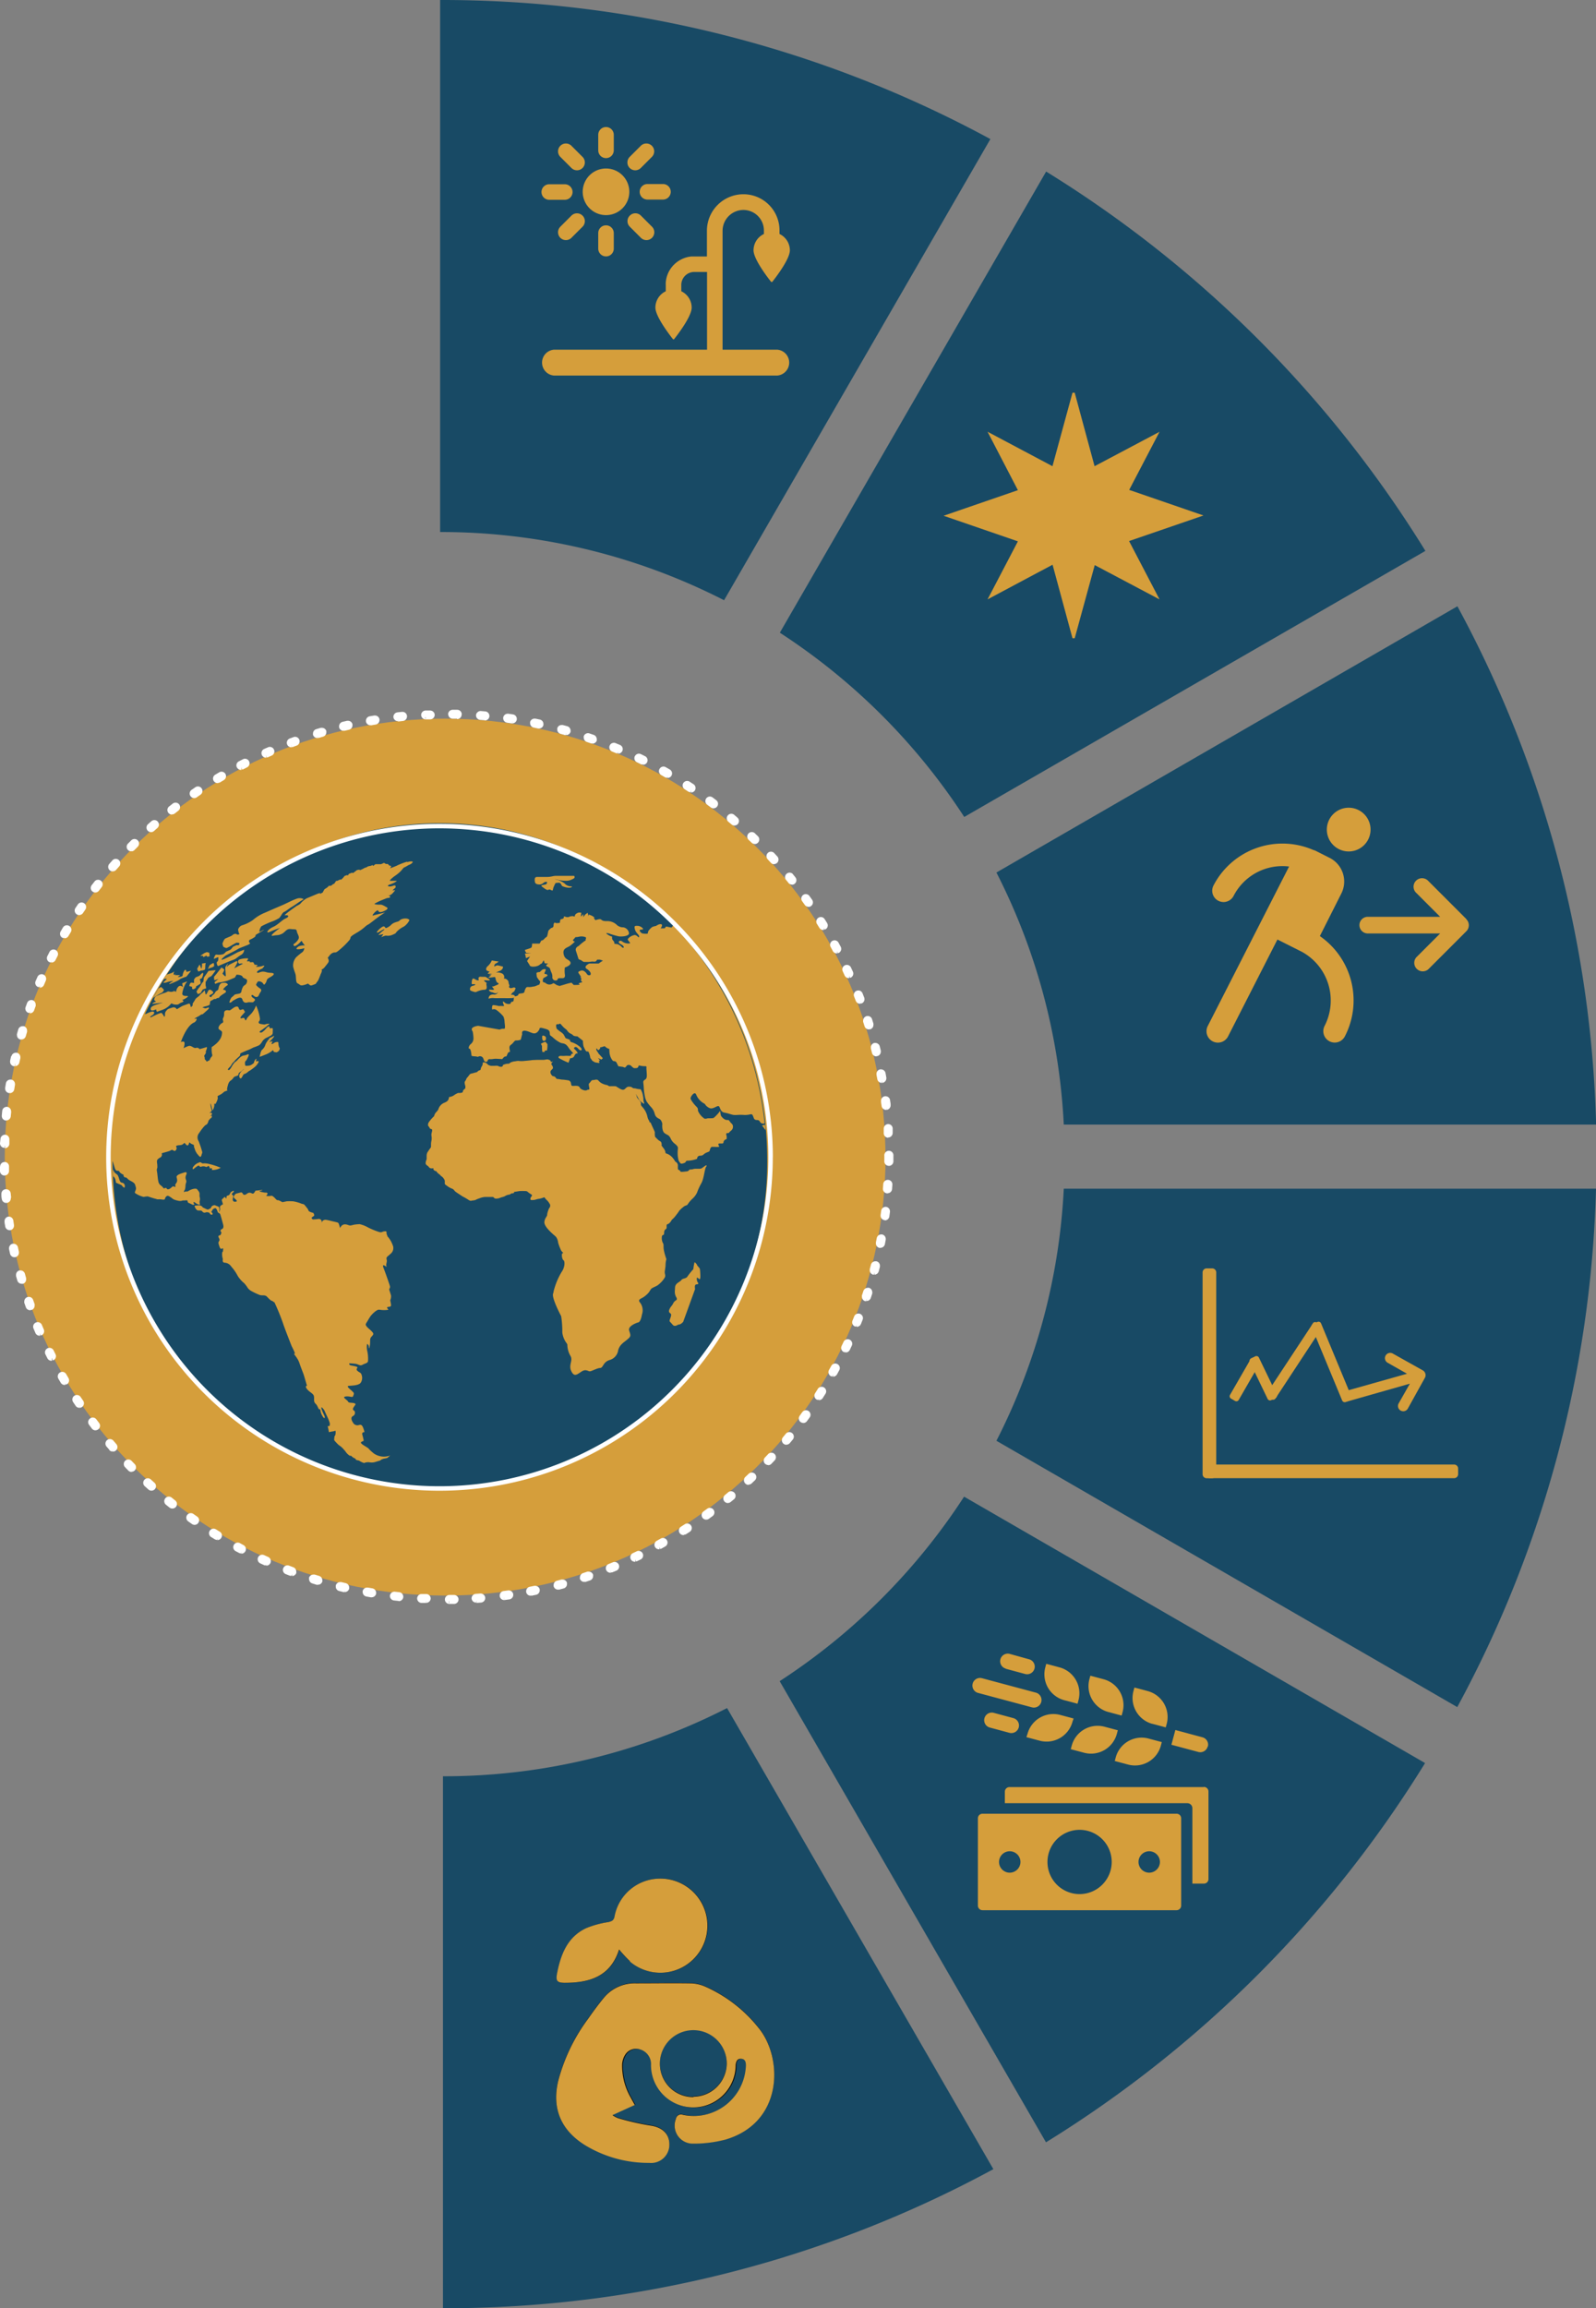 <svg xmlns="http://www.w3.org/2000/svg" viewBox="0 0 287.67 415.9"><rect x="0" y="0" width="287.67" height="415.9" fill="#808080" stroke="none"/><defs><style>.cls-1{fill:#184a65;}.cls-2{fill:#d59e3b;}.cls-3{fill:#fff;}</style></defs><title>header_00</title><g id="Livello_2" data-name="Livello 2"><g id="Livello_1-2" data-name="Livello 1"><path class="cls-1" d="M178.51,25.06l-48,83.09A112.11,112.11,0,0,0,79.33,95.86V0a207.43,207.43,0,0,1,99.18,25.06"/><path class="cls-1" d="M79.84,415.9V320.05a112.1,112.1,0,0,0,51.21-12.29l48,83.08A207.39,207.39,0,0,1,79.84,415.9"/><path class="cls-1" d="M173.8,147.2A113.1,113.1,0,0,0,140.56,114l48-83.09a209.56,209.56,0,0,1,68.36,68.35Z"/><path class="cls-1" d="M262.69,307.6l-83.09-48a111.94,111.94,0,0,0,12.14-45.42h95.93a207.22,207.22,0,0,1-25,93.39"/><path class="cls-1" d="M262.69,109.24a207.21,207.21,0,0,1,25,93.39H191.74a111.93,111.93,0,0,0-12.14-45.42Z"/><path class="cls-1" d="M188.53,386l-48-83.09a113,113,0,0,0,33.24-33.24l83.09,48A209.47,209.47,0,0,1,188.53,386"/><path class="cls-2" d="M140.05,63h-9.81V41.52A3.77,3.77,0,0,1,134,37.83a3.7,3.7,0,0,1,3.69,3.69v0h0v.64a3.26,3.26,0,0,0-1.87,2.94c0,1.63,2.68,5.08,3.19,5.71h.17c.51-.64,3.19-4.08,3.19-5.71a3.26,3.26,0,0,0-1.87-2.94v-.64h0v0A6.5,6.5,0,0,0,134,35a6.58,6.58,0,0,0-6.58,6.5v4.71H125.1l-.47,0a5,5,0,0,0-1.87.55A5.08,5.08,0,0,0,120,50.9a3.77,3.77,0,0,0,0,.47v1.11a3.26,3.26,0,0,0-1.87,2.94c0,1.63,2.68,5.08,3.19,5.72h.16c.51-.64,3.19-4.08,3.19-5.72a3.26,3.26,0,0,0-1.87-2.94V51.37A2.34,2.34,0,0,1,125.1,49h2.34V63H99.89a2.34,2.34,0,0,0,0,4.67h40.17a2.34,2.34,0,0,0,0-4.67"/><path class="cls-2" d="M109.23,28.49a1.4,1.4,0,0,0,1.4-1.4v-2.8a1.4,1.4,0,1,0-2.8,0v2.8a1.4,1.4,0,0,0,1.4,1.4"/><path class="cls-2" d="M107.83,42v2.8a1.4,1.4,0,1,0,2.8,0V42a1.4,1.4,0,0,0-2.8,0"/><path class="cls-2" d="M115.5,30.27l2-2a1.4,1.4,0,0,0-2-2l-2,2a1.4,1.4,0,1,0,2,2"/><path class="cls-2" d="M103,38.85l-2,2a1.4,1.4,0,0,0,2,2l2-2a1.4,1.4,0,0,0-2-2"/><path class="cls-2" d="M115.3,34.56a1.4,1.4,0,0,0,1.4,1.4h2.8a1.4,1.4,0,1,0,0-2.8h-2.8a1.4,1.4,0,0,0-1.4,1.4"/><path class="cls-2" d="M99,36h2.8a1.4,1.4,0,0,0,0-2.8H99A1.4,1.4,0,0,0,99,36"/><path class="cls-2" d="M113.52,38.85a1.4,1.4,0,0,0,0,2l2,2a1.4,1.4,0,0,0,2-2l-2-2a1.4,1.4,0,0,0-2,0"/><path class="cls-2" d="M103,30.27a1.4,1.4,0,1,0,2-2l-2-2a1.4,1.4,0,0,0-2,2Z"/><path class="cls-2" d="M109.23,38.76a4.2,4.2,0,1,0-4.2-4.2,4.2,4.2,0,0,0,4.2,4.2"/><path class="cls-2" d="M242.53,252.61l11.59-3.3-2,3.52a.95.95,0,1,0,1.66.92l3.07-5.53a1,1,0,0,0-.37-1.29L251,243.86a.95.95,0,0,0-.92,1.66l3.53,2-10.65,3s-.66,2.16-.43,2.09"/><path class="cls-2" d="M236.44,239.14l5.48,13.21a.49.49,0,0,0,.63.26l.78-.32a.49.49,0,0,0,.26-.64l-5.48-13.21a.49.49,0,0,0-.63-.26l-.78.32a.48.48,0,0,0-.26.63"/><path class="cls-2" d="M236.63,238.47,228.37,251a.49.49,0,0,0,.14.67l.71.46a.49.49,0,0,0,.67-.14l8.26-12.57a.48.48,0,0,0-.14-.67l-.71-.46a.48.48,0,0,0-.67.14"/><path class="cls-2" d="M225.27,245.4l3.21,6.65a.48.48,0,0,0,.65.23l.76-.37a.48.48,0,0,0,.23-.65l-3.21-6.65a.49.49,0,0,0-.65-.23l-.76.37a.49.49,0,0,0-.23.65"/><path class="cls-2" d="M225.39,244.94l-3.69,6.4a.49.49,0,0,0,.18.66l.73.42a.48.48,0,0,0,.66-.18l3.69-6.4a.48.48,0,0,0-.18-.66l-.73-.42a.48.48,0,0,0-.66.18"/><path class="cls-2" d="M218.49,266.35h-1a.73.73,0,0,1-.73-.73V229.27a.73.73,0,0,1,.73-.73h1a.73.73,0,0,1,.73.73v36.34a.73.73,0,0,1-.73.73"/><path class="cls-2" d="M217.36,265.61v-1a.73.73,0,0,1,.73-.73h44a.73.73,0,0,1,.73.73v1a.73.73,0,0,1-.73.73h-44a.73.73,0,0,1-.73-.73"/><path class="cls-2" d="M264.3,165.59l-6.84-6.84a1.53,1.53,0,1,0-2.16,2.16l4.28,4.28H246.53a1.48,1.48,0,0,0,0,3h13.05l-4.28,4.28a1.53,1.53,0,0,0,2.16,2.16l6.84-6.84a1.53,1.53,0,0,0,0-2.16"/><path class="cls-2" d="M246.83,148.22a3.94,3.94,0,1,0-2.51,5,3.94,3.94,0,0,0,2.51-5"/><path class="cls-2" d="M237.9,168.66l3.87-7.67a4.78,4.78,0,0,0-2.11-6.42l-2.52-1.27a1.94,1.94,0,0,0-.42-.15,14,14,0,0,0-18,6.41,2,2,0,0,0,3.63,1.86,9.89,9.89,0,0,1,10-5.29l-14.66,28.74a2.05,2.05,0,1,0,3.66,1.87l8.9-17.46,4.41,2.22a10,10,0,0,1,4.09,13.35,2.05,2.05,0,1,0,3.65,1.89,14.1,14.1,0,0,0-4.51-18.08"/><path class="cls-2" d="M216.94,322h-35a.83.83,0,0,0-.82.83v2.07h32.88a.91.91,0,0,1,.92.92v13.57h2.08a.82.82,0,0,0,.82-.82V322.8a.83.83,0,0,0-.82-.83"/><path class="cls-2" d="M207.14,337.42a1.93,1.93,0,1,1,1.93-1.93,1.94,1.94,0,0,1-1.93,1.93m-12.55,3.86a5.79,5.79,0,1,1,5.79-5.79,5.8,5.8,0,0,1-5.79,5.79M182,337.42a1.93,1.93,0,1,1,1.93-1.93,1.94,1.94,0,0,1-1.93,1.93m30.08-10.62h-35a.82.82,0,0,0-.82.82v15.73a.83.83,0,0,0,.82.83h35a.83.83,0,0,0,.82-.83V327.62a.82.82,0,0,0-.82-.82"/><path class="cls-2" d="M193.51,309.64l-2.4-.64a4.83,4.83,0,0,0-5.91,3.41L185,313l2.4.64a4.83,4.83,0,0,0,5.91-3.42Z"/><path class="cls-2" d="M193,315.17l2.4.64a4.83,4.83,0,0,0,5.91-3.41l.17-.64-2.4-.64a4.83,4.83,0,0,0-5.91,3.42Z"/><path class="cls-2" d="M200.93,317.3l2.4.64a4.83,4.83,0,0,0,5.91-3.41l.17-.64-2.4-.64a4.83,4.83,0,0,0-5.91,3.41Z"/><path class="cls-2" d="M191.82,306.34l2.4.64.17-.64a4.83,4.83,0,0,0-3.41-5.91l-2.4-.64-.17.64a4.83,4.83,0,0,0,3.41,5.91"/><path class="cls-2" d="M199.77,308.47l2.4.64.17-.63a4.83,4.83,0,0,0-3.41-5.91l-2.4-.64-.17.63a4.83,4.83,0,0,0,3.41,5.91"/><path class="cls-2" d="M207.72,310.6l2.4.64.17-.63a4.83,4.83,0,0,0-3.42-5.91l-2.4-.64-.17.64a4.83,4.83,0,0,0,3.41,5.91"/><path class="cls-2" d="M217.71,314.7a1.37,1.37,0,0,0-1-1.68l-4.86-1.3-.71,2.65,4.86,1.3a1.37,1.37,0,0,0,1.68-1"/><path class="cls-2" d="M179.12,308.62a1.37,1.37,0,1,0-.71,2.65l3.53.95a1.37,1.37,0,0,0,.71-2.65Z"/><path class="cls-2" d="M181.25,300.67l3.53.95a1.37,1.37,0,0,0,.71-2.65L182,298a1.37,1.37,0,0,0-.71,2.65"/><path class="cls-2" d="M186,307.63a1.37,1.37,0,0,0,.71-2.65l-9.71-2.6a1.37,1.37,0,1,0-.71,2.65Z"/><path d="M111.55,351.25a23.45,23.45,0,0,0,2,2.15,8.48,8.48,0,1,0,4.92-14.89,8.33,8.33,0,0,0-7.65,6.81c-.14.7-.46.84-1.1,1a17.11,17.11,0,0,0-4,1.09c-3.41,1.6-4.59,4.75-5.26,8.16-.26,1.33,0,1.69,1.36,1.69,4.43,0,8.25-1.08,9.82-6m2.89,28-.7-1.28a11.51,11.51,0,0,1-1.55-5.88,3.58,3.58,0,0,1,.58-1.89,2.29,2.29,0,0,1,2.72-.89,2.73,2.73,0,0,1,1.9,2.79,7.63,7.63,0,0,0,15.26,0c0-.62.2-1.18,1-1.13s.88.61.85,1.23a7.77,7.77,0,0,1-.07.79A9.4,9.4,0,0,1,123.09,381a.93.93,0,0,0-1.26.73,3.26,3.26,0,0,0,3,4.46,22.53,22.53,0,0,0,5.94-.73c10.31-3.05,10.26-14.24,6.3-19.68a25.48,25.48,0,0,0-10-7.9,6.93,6.93,0,0,0-2.75-.57c-3.23-.07-6.46,0-9.68,0a7.22,7.22,0,0,0-5.82,2.63c-1,1.2-1.9,2.44-2.78,3.71a32.58,32.58,0,0,0-5.44,11.3c-1.13,4.93.52,8.8,4.82,11.5A22,22,0,0,0,117,389.63a3.29,3.29,0,0,0,3.64-3.23c.05-2-1.38-3.25-3.52-3.51a46.41,46.41,0,0,1-5.73-1.32,4,4,0,0,1-1-.56l4-1.82"/><path class="cls-1" d="M125,377.79a6,6,0,0,1-6.06-6,6,6,0,1,1,12.06-.07,6.05,6.05,0,0,1-6,6"/><path class="cls-2" d="M113.5,353.4a8.48,8.48,0,1,0,4.92-14.89,8.34,8.34,0,0,0-7.65,6.81c-.14.7-.46.84-1.1,1a17.16,17.16,0,0,0-4,1.09c-3.41,1.6-4.59,4.75-5.26,8.16-.26,1.33,0,1.68,1.36,1.69,4.43,0,8.25-1.08,9.82-6a23.58,23.58,0,0,0,2,2.15M125,377.79a6.05,6.05,0,0,0,6-6,6,6,0,1,0-12.06.07,6,6,0,0,0,6.06,6m-10.6,1.42-4,1.82a3.93,3.93,0,0,0,1,.55,46.41,46.41,0,0,0,5.73,1.32c2.15.26,3.58,1.49,3.52,3.51a3.29,3.29,0,0,1-3.64,3.23,22,22,0,0,1-11.59-3.21c-4.31-2.7-5.95-6.58-4.82-11.5a32.59,32.59,0,0,1,5.44-11.3c.88-1.27,1.8-2.52,2.78-3.71a7.22,7.22,0,0,1,5.82-2.63c3.23,0,6.46-.05,9.68,0a6.91,6.91,0,0,1,2.75.57,25.47,25.47,0,0,1,10,7.9c4,5.43,4,16.62-6.3,19.68a22.6,22.6,0,0,1-5.94.73,3.26,3.26,0,0,1-3-4.46.93.93,0,0,1,1.26-.73,9.4,9.4,0,0,0,11.29-8.07,7.73,7.73,0,0,0,.07-.79c0-.63-.11-1.19-.85-1.24s-.93.51-1,1.13a7.63,7.63,0,0,1-15.26,0,2.73,2.73,0,0,0-1.9-2.79,2.29,2.29,0,0,0-2.72.89,3.57,3.57,0,0,0-.58,1.89,11.51,11.51,0,0,0,1.55,5.88l.7,1.28"/><path class="cls-2" d="M203.51,97.49,209,108l-11.68-6.18L193.71,115h-.4l-3.59-13.25L178,108l5.47-10.46-13.39-4.61,13.39-4.61L178,77.79,189.7,84l3.61-13.24h.4L197.29,84,209,77.8l-5.47,10.47,13.39,4.61-13.39,4.6"/><path class="cls-2" d="M159.61,208.49c0,43.62-35.54,79-79.37,79S.86,252.1.86,208.49s35.54-79,79.37-79,79.37,35.36,79.37,79"/><path class="cls-3" d="M82.45,129.15h0l-.82,0a.41.41,0,0,1,0-.83h0l.83,0a.41.41,0,0,1,0,.83m-5.78.07a.41.41,0,0,1,0-.83l.83,0a.42.42,0,0,1,.43.4.42.42,0,0,1-.4.43l-.82,0Zm10.73.2h0l-.82-.07a.42.42,0,0,1-.38-.44.44.44,0,0,1,.44-.38l.83.07a.41.41,0,0,1,0,.83m-15.68.18a.41.41,0,0,1,0-.82l.83-.09a.41.41,0,1,1,.08.82l-.82.09Zm20.6.39h-.06l-.81-.12a.41.41,0,0,1-.35-.47.42.42,0,0,1,.47-.35l.82.12a.41.41,0,0,1-.06.82m-25.51.3a.41.41,0,0,1-.07-.82l.82-.14a.41.41,0,0,1,.13.82l-.81.14Zm30.38.58h-.09l-.8-.17a.41.41,0,0,1,.16-.81l.81.17a.41.41,0,0,1-.09.82M62,131.29a.41.41,0,0,1-.1-.82l.81-.19a.41.41,0,1,1,.18.8l-.8.19Zm40.05.76-.11,0-.79-.22a.41.41,0,1,1,.21-.8l.8.22a.41.41,0,0,1-.11.81m-44.83.53a.41.41,0,0,1-.12-.81l.8-.24a.41.41,0,1,1,.23.79l-.79.24Zm49.57,1-.13,0-.78-.27a.41.41,0,0,1,.26-.78l.79.27a.41.41,0,0,1-.14.8m-54.26.65a.41.41,0,0,1-.15-.8l.78-.29a.41.41,0,0,1,.29.78l-.77.29Zm58.9,1.13-.16,0-.76-.32a.41.41,0,1,1,.31-.77l.77.32a.41.41,0,0,1,.22.54.42.42,0,0,1-.38.25m-63.47.75a.41.41,0,0,1-.17-.79l.76-.33a.41.41,0,1,1,.33.76l-.75.33Zm68,1.32-.19,0L115,137a.41.41,0,0,1,.36-.74l.75.37a.41.41,0,0,1-.18.78m-72.44.85a.41.41,0,0,1-.19-.78l.74-.38a.41.41,0,1,1,.38.74l-.73.38Zm76.81,1.5-.21-.06-.71-.41a.41.41,0,1,1,.4-.72l.72.41a.41.41,0,0,1-.21.77m-81.12.94a.41.41,0,0,1-.21-.77l.71-.43a.41.41,0,0,1,.42.71l-.7.42Zm85.34,1.67-.23-.07-.69-.45a.41.41,0,0,1,.45-.69l.7.46a.41.41,0,0,1-.23.76m-89.48,1a.41.41,0,0,1-.24-.75l.68-.47a.41.41,0,0,1,.47.68l-.68.46a.4.4,0,0,1-.24.08m93.53,1.84a.42.42,0,0,1-.25-.08l-.66-.5a.41.41,0,1,1,.49-.66l.66.5a.41.41,0,0,1-.25.75M31,146.33a.41.41,0,0,1-.32-.16.41.41,0,0,1,.07-.58l.65-.51a.41.41,0,1,1,.51.65l-.65.51a.42.42,0,0,1-.26.09m101.37,2a.41.41,0,0,1-.27-.1l-.63-.53a.41.41,0,0,1,.53-.63l.63.54a.41.41,0,0,1-.27.73m-105.16,1.2a.41.41,0,0,1-.28-.72l.62-.55a.41.41,0,0,1,.55.62l-.61.54a.41.41,0,0,1-.28.11m108.82,2.14a.42.42,0,0,1-.29-.12l-.59-.57a.41.41,0,0,1,.57-.6l.6.58a.42.42,0,0,1,0,.59.41.41,0,0,1-.3.12M23.67,153a.41.41,0,0,1-.3-.7l.59-.59a.41.41,0,0,1,.58.59l-.58.58a.42.42,0,0,1-.29.12m115.84,2.28a.4.4,0,0,1-.31-.14l-.56-.6a.41.41,0,0,1,.61-.56l.56.61a.41.41,0,0,1-.31.69M20.3,156.6a.41.41,0,0,1-.31-.68l.55-.62a.41.41,0,0,1,.58,0,.41.41,0,0,1,0,.58l-.54.62a.42.42,0,0,1-.31.14M142.73,159a.41.41,0,0,1-.32-.15l-.52-.64a.41.41,0,1,1,.64-.52l.52.64a.41.41,0,0,1-.32.67M17.17,160.44a.41.41,0,0,1-.33-.67l.51-.66a.41.41,0,1,1,.65.51l-.5.65a.41.41,0,0,1-.33.16M145.71,163a.42.42,0,0,1-.34-.18l-.48-.67a.41.41,0,1,1,.67-.48l.48.67a.41.41,0,0,1-.34.65M14.28,164.47a.41.41,0,0,1-.34-.64l.47-.69a.41.41,0,0,1,.68.47l-.46.68a.41.41,0,0,1-.34.18m134.16,2.63a.41.41,0,0,1-.35-.2l-.44-.7a.41.41,0,1,1,.7-.44l.44.7a.41.41,0,0,1-.13.57ZM11.64,168.68l-.21-.06a.41.41,0,0,1-.15-.57l.42-.72a.41.41,0,0,1,.71.43l-.42.71a.41.41,0,0,1-.36.21m139.26,2.71a.41.41,0,0,1-.37-.22l-.39-.72a.41.41,0,0,1,.73-.4l.39.73a.41.41,0,0,1-.17.56ZM9.27,173l-.19,0a.41.41,0,0,1-.18-.55l.38-.74a.41.41,0,0,1,.73.38l-.38.73a.41.41,0,0,1-.37.23m143.82,2.79a.41.41,0,0,1-.38-.24l-.34-.74a.41.41,0,1,1,.75-.35l.35.75a.41.41,0,0,1-.2.55ZM7.18,177.54l-.16,0A.41.41,0,0,1,6.8,177l.33-.77a.41.41,0,0,1,.76.33l-.33.76a.41.41,0,0,1-.38.25M155,180.39a.41.41,0,0,1-.39-.27l-.3-.76a.41.41,0,1,1,.77-.3l.3.77a.41.41,0,0,1-.24.54ZM5.37,182.17l-.14,0a.41.41,0,0,1-.25-.53l.28-.78a.41.41,0,0,1,.78.29l-.28.78a.41.41,0,0,1-.39.27m151.25,2.9a.41.41,0,0,1-.39-.29L156,184a.41.41,0,0,1,.79-.26l.25.79a.41.41,0,0,1-.27.52ZM3.86,186.89l-.11,0a.41.41,0,0,1-.28-.51l.23-.8a.41.41,0,1,1,.79.24l-.23.79a.41.41,0,0,1-.4.3m154.09,3a.41.41,0,0,1-.4-.32l-.2-.8a.42.42,0,0,1,.3-.5.41.41,0,0,1,.5.3l.2.81a.41.41,0,0,1-.3.5ZM2.65,191.7H2.56a.42.42,0,0,1-.32-.49l.18-.81a.41.41,0,0,1,.81.18l-.18.8a.41.41,0,0,1-.4.32m156.33,3a.41.41,0,0,1-.41-.34l-.15-.81a.41.41,0,1,1,.81-.15l.15.82a.41.41,0,0,1-.34.48ZM1.74,196.57H1.67a.42.42,0,0,1-.35-.47l.13-.82a.41.41,0,1,1,.82.13l-.13.81a.41.41,0,0,1-.41.35m158,3a.41.41,0,0,1-.41-.37q0-.41-.1-.82a.41.41,0,0,1,.82-.11c0,.28.07.55.1.83a.41.41,0,0,1-.36.46ZM1.14,201.49h0A.41.41,0,0,1,.72,201l.08-.83a.4.4,0,0,1,.45-.37.41.41,0,0,1,.37.45l-.08.82a.41.41,0,0,1-.41.38m159,3.05a.41.41,0,0,1-.41-.39q0-.41,0-.82a.41.41,0,0,1,.39-.44.41.41,0,0,1,.44.39q0,.41,0,.83a.41.41,0,0,1-.39.43ZM.83,206.44h0a.41.41,0,0,1-.4-.42l0-.83a.43.43,0,0,1,.43-.4.42.42,0,0,1,.4.43l0,.82a.41.41,0,0,1-.41.4m159.38,3.23h0a.41.41,0,0,1-.41-.42v-1a.41.41,0,1,1,.83,0v1a.41.41,0,0,1-.41.41M.84,211.39a.41.41,0,0,1-.41-.4c0-.28,0-.55,0-.83a.41.41,0,0,1,.4-.42.39.39,0,0,1,.42.4c0,.27,0,.55,0,.82a.41.41,0,0,1-.4.43ZM160,214.62h0a.42.42,0,0,1-.39-.44l.06-.82a.41.41,0,0,1,.44-.39.42.42,0,0,1,.39.44l-.06.83a.41.41,0,0,1-.41.39M1.15,216.34A.41.41,0,0,1,.74,216c0-.27-.05-.55-.07-.83a.41.41,0,0,1,.38-.45.42.42,0,0,1,.45.38c0,.27,0,.55.07.82a.42.42,0,0,1-.37.45Zm158.37,3.2h-.06a.41.41,0,0,1-.36-.46l.11-.82a.41.41,0,0,1,.82.1l-.11.82a.41.41,0,0,1-.41.36M1.76,221.26a.41.41,0,0,1-.41-.35c0-.27-.08-.55-.12-.82a.41.41,0,0,1,.35-.47A.43.43,0,0,1,2,220c0,.27.08.54.12.81a.42.42,0,0,1-.35.47Zm156.94,3.18h-.08a.41.41,0,0,1-.33-.48l.16-.81a.41.41,0,1,1,.81.15l-.16.82a.41.41,0,0,1-.4.33m-156,1.69a.41.41,0,0,1-.4-.33L2.1,225a.41.41,0,0,1,.81-.17c.06.27.11.54.17.8a.42.42,0,0,1-.32.49Zm154.9,3.13h-.1a.42.42,0,0,1-.29-.51l.21-.8a.41.41,0,0,1,.8.2L158,229a.41.41,0,0,1-.4.31M3.9,230.93a.41.41,0,0,1-.4-.3l-.22-.8a.41.41,0,0,1,.8-.22l.22.79a.41.41,0,0,1-.28.51ZM156.17,234l-.13,0a.41.41,0,0,1-.26-.52l.26-.79a.41.41,0,1,1,.79.25l-.26.79a.41.41,0,0,1-.39.28M5.42,235.65a.41.41,0,0,1-.39-.27l-.28-.79a.41.41,0,1,1,.78-.27l.27.77a.41.41,0,0,1-.25.53Zm149,3-.16,0a.42.42,0,0,1-.23-.54l.31-.77a.41.41,0,1,1,.77.3l-.31.77a.42.42,0,0,1-.38.26M7.23,240.25a.42.42,0,0,1-.38-.25l-.32-.76a.41.41,0,0,1,.76-.32l.32.76a.41.41,0,0,1-.22.54Zm145.22,3-.18,0a.41.41,0,0,1-.19-.55l.35-.74a.41.41,0,0,1,.75.35l-.36.75a.41.41,0,0,1-.37.23M9.32,244.74a.41.41,0,0,1-.37-.23l-.37-.74a.41.41,0,0,1,.74-.36l.36.73a.41.41,0,0,1-.18.56Zm140.84,2.9-.2-.05a.41.41,0,0,1-.16-.56l.4-.72a.41.41,0,1,1,.73.39l-.4.73a.41.41,0,0,1-.36.21M11.69,249.08a.41.41,0,0,1-.36-.2l-.42-.72a.41.41,0,1,1,.72-.41l.41.71a.41.41,0,0,1-.15.57Zm135.92,2.81-.22-.07a.41.41,0,0,1-.13-.57l.44-.7a.41.41,0,1,1,.7.44l-.44.7a.41.41,0,0,1-.35.19M14.32,253.27a.41.41,0,0,1-.34-.18l-.46-.69a.41.41,0,0,1,.69-.46l.46.68a.41.41,0,0,1-.34.64M144.8,256a.4.4,0,0,1-.24-.08.41.41,0,0,1-.09-.58l.48-.67a.41.41,0,0,1,.67.48l-.49.67a.41.41,0,0,1-.33.17M17.21,257.3a.41.41,0,0,1-.33-.16l-.5-.66A.41.41,0,0,1,17,256l.49.65a.41.41,0,0,1-.08.58.41.41,0,0,1-.25.09m124.53,2.59a.41.41,0,0,1-.26-.1.41.41,0,0,1-.05-.58l.52-.64a.41.41,0,0,1,.64.52l-.53.64a.42.42,0,0,1-.32.15M20.35,261.13A.4.4,0,0,1,20,261l-.54-.63a.41.41,0,1,1,.63-.54l.54.62a.41.41,0,0,1,0,.58.41.41,0,0,1-.27.1m118.1,2.46a.4.4,0,0,1-.28-.12.41.41,0,0,1,0-.58l.56-.6a.41.41,0,0,1,.61.56l-.57.61a.41.41,0,0,1-.3.13M23.71,264.77a.41.41,0,0,1-.29-.12l-.58-.6a.41.41,0,0,1,.6-.57l.57.59a.41.41,0,0,1-.3.7m111.21,2.32a.41.41,0,0,1-.28-.72l.6-.57a.41.41,0,0,1,.57.6l-.6.57a.41.41,0,0,1-.28.11M27.3,268.19a.41.41,0,0,1-.28-.11l-.62-.56a.41.41,0,1,1,.56-.61l.61.55a.41.41,0,0,1-.28.72m103.9,2.16a.41.41,0,0,1-.26-.73l.63-.53a.41.41,0,0,1,.53.63l-.64.53a.41.41,0,0,1-.26.1m-100.11,1a.41.41,0,0,1-.26-.09l-.65-.52a.41.41,0,0,1,.52-.64l.64.51a.41.41,0,0,1-.26.74m96.2,2a.41.41,0,0,1-.24-.75l.66-.49a.41.41,0,0,1,.49.67l-.67.49a.41.41,0,0,1-.24.08m-92.21,1a.4.4,0,0,1-.24-.07l-.68-.48a.41.41,0,1,1,.48-.67l.67.47a.41.41,0,0,1-.24.75m88.12,1.83a.41.41,0,0,1-.22-.76l.69-.44a.41.41,0,0,1,.45.69l-.7.45Zm-84,.88L39,277l-.71-.43a.41.41,0,0,1,.43-.71l.7.43a.41.41,0,0,1-.21.77m79.69,1.65a.41.41,0,0,1-.2-.78l.72-.4a.41.41,0,1,1,.41.72l-.72.4Zm-75.37.79-.19,0-.74-.39a.41.41,0,0,1,.39-.73l.73.39a.41.41,0,0,1-.19.78m71,1.46a.41.41,0,0,1-.18-.79l.74-.35a.41.41,0,0,1,.36.75l-.75.36Zm-66.5.71-.17,0-.76-.34a.41.41,0,0,1,.35-.75l.75.34a.41.41,0,0,1-.17.79m62,1.27a.41.41,0,0,1-.15-.8l.76-.31a.42.42,0,0,1,.54.23.41.41,0,0,1-.23.54l-.77.31Zm-57.36.62-.15,0-.78-.3a.41.41,0,1,1,.3-.77l.77.29a.41.41,0,0,1-.14.8m52.71,1.07a.41.41,0,0,1-.13-.81l.78-.26a.41.41,0,0,1,.27.78l-.79.26Zm-48,.52-.12,0-.8-.25a.41.41,0,0,1,.25-.79l.79.24a.41.41,0,0,1-.12.81m43.24.88a.41.41,0,0,1-.1-.81l.8-.21a.41.41,0,1,1,.22.8l-.8.21Zm-38.45.42H62l-.81-.2a.41.41,0,0,1-.3-.5.42.42,0,0,1,.5-.3l.8.19a.41.41,0,0,1-.09.82m33.62.68a.41.41,0,0,1-.08-.82l.81-.16a.41.41,0,1,1,.17.81l-.82.16ZM67,287.41h-.07l-.82-.15a.41.41,0,0,1,.15-.81l.81.14a.41.41,0,0,1-.07.82m23.87.48a.41.41,0,0,1-.05-.82l.82-.11a.42.42,0,0,1,.47.35.41.41,0,0,1-.35.47l-.82.11Zm-19,.2h0L71,288a.41.41,0,0,1,.1-.82l.82.09a.41.41,0,0,1,0,.82m14,.28a.41.41,0,0,1,0-.83l.82-.06a.43.43,0,0,1,.44.38.41.41,0,0,1-.38.44l-.83.06Zm-9.08.1h0l-.83,0a.41.41,0,0,1-.39-.44.4.4,0,0,1,.44-.39l.82,0a.41.41,0,0,1,0,.83m4.13.08a.41.41,0,0,1,0-.83h.83a.41.41,0,0,1,0,.83H81Z"/><path class="cls-3" d="M82.45,129.15v-.4h0l-.82,0h-.4l.37.12a.42.42,0,0,0,0-.13h-.39l.37.12,0-.06v-.06h0l.83,0h0v.07l.4-.05h-.42v.81a.82.82,0,0,0,.82-.8v-.06l-.36,0h.37v0l-.36,0h.37a.82.82,0,0,0-.8-.82h-.84a.82.82,0,0,0-.82.8h.4l-.38-.13,0,.12v0h0a.82.82,0,0,0,.81.82h0l.82,0h0Zm-5.78.07v-.4h0l.83,0,0-.4,0,.4h.06v0h0v0h0l.4,0h-.4v0h0l-.82,0h0l0,.4v0l0,.4h0l.82,0a.82.82,0,0,0,.79-.82v0h0a.8.8,0,0,0-.26-.56.89.89,0,0,0-.55-.22h0l-.85,0a.82.82,0,0,0-.78.82v0l.4,0-.4,0a.82.82,0,0,0,.82.78h0Zm10.73.2,0-.4h0l-.81-.07H86.3l.26,0v0H86.3l.26,0v0h0v0h0v0l0-.4,0,.4.83.07h0v0h.4l-.4,0h0v.4l0-.4,0,.4v.4a.82.82,0,0,0,.82-.74h0V129a.82.82,0,0,0-.75-.82h0l-.83-.07h0a.85.85,0,0,0-.54.2.81.81,0,0,0-.29.55l.4,0-.4-.06v.09a.82.82,0,0,0,.75.82l.82.07h.07Zm-15.68.18v-.4h0l.82-.09h0v0h0v0h0v0h0l-.81.09h0l0,.4v0l0,.4h.06l.83-.09h0a.82.82,0,0,0,.74-.81V129h0a.82.82,0,0,0-.81-.74h-.08l-.83.09a.82.82,0,0,0-.73.81v.1l.4-.05-.4,0a.81.81,0,0,0,.81.73h0Zm20.6.39,0-.4h0l-.8-.11h0l.82.12h0l.4,0-.4-.06h0v.4l0-.4,0,.4v.4a.82.82,0,0,0,.81-.7h0v-.11a.81.81,0,0,0-.7-.81l-.82-.12h-.11a.82.82,0,0,0-.82.7l.4.06-.4-.07v.12a.82.82,0,0,0,.7.81l.81.12h.12Zm-25.51.3v-.4h0l-.07-.4.07.4.82-.14h0v0h0v0h0v0h0l-.79.14h-.05l0,.4v0l0,.4h.09l.83-.14h0a.81.81,0,0,0,.69-.8v-.14a.82.82,0,0,0-.8-.69l-.15,0,.08.4-.07-.4-.82.14h0a.82.82,0,0,0-.68.81V130a.82.82,0,0,0,.81.68h0Zm30.38.58,0-.4h-.07l-.78-.16h0l.81.17.08-.4-.09.39h0l.4.08-.39-.08h0v.4l0-.4,0,.4v.4a.82.82,0,0,0,.8-.65h0l0-.17a.82.82,0,0,0-.64-.8h0l-.81-.17-.16,0a.82.82,0,0,0-.8.65l.4.08-.39-.09,0,.18a.82.82,0,0,0,.65.8l.8.17h.17ZM62,131.29v-.4h0l-.1-.39.09.39.81-.19h0l-.78.18h-.07l0,.4v0l0,.4h.12l.82-.19h0a.82.82,0,0,0,.64-.8l0-.18h0a.82.82,0,0,0-.79-.64l-.18,0-.81.19h0a.82.82,0,0,0-.63.8l0,.19a.82.82,0,0,0,.79.63h0Zm40.05.76.06-.4-.11,0-.05.4.11-.39-.8-.22h0l.1-.39-.11.39.8.22h0l.39.1-.39-.11h0v.4l.06-.4-.06.4v.4a.82.82,0,0,0,.79-.6h0l0-.21a.82.82,0,0,0-.6-.79l-.81-.22h0l-.2,0a.81.81,0,0,0-.79.61l.39.1-.39-.11,0,.21a.82.82,0,0,0,.61.79l.79.22h0l.14,0H102Zm-44.83.53v-.4h0l.79-.24h0l.39-.12-.39.11h0l-.79.24.12.39-.06-.4-.12,0,.06.4v0l.06.4.12,0h.05l.78-.23a.82.82,0,0,0,.59-.78l0-.23h0a.82.82,0,0,0-.79-.58l-.22,0-.81.24h0a.81.81,0,0,0-.58.78.83.83,0,0,0,0,.24h0a.82.82,0,0,0,.78.58h.06Zm49.57,1,.07-.4-.14,0-.07.4.13-.38-.78-.27h0l.79.27h0l.38.13-.38-.14h0v.4l.07-.4-.07.4v.4a.82.82,0,0,0,.77-.54h0a.81.81,0,0,0,0-.27.82.82,0,0,0-.55-.77l-.79-.27-.13.38.13-.38a.81.81,0,0,0-1,.51l.38.13-.38-.13a.8.8,0,0,0,0,.27.82.82,0,0,0,.56.77l.78.27h0l.17,0h.07Zm-54.26.65v-.4h0l.78-.29h0l-.74.27-.11,0,.07.4v0l.07.4.14,0h0l.81-.3h0a.82.82,0,0,0-.56-1.53h0l-.78.29a.82.82,0,0,0,.29,1.58h.07Zm58.9,1.13.08-.4-.16,0-.08.4.16-.37-.77-.32h0v0h0l.77.32h0v.4l.08-.4-.08.4v.4a.82.82,0,0,0,.75-.5h0a.81.81,0,0,0-.44-1.07h0l-.78-.32a.81.81,0,0,0-.31-.06.82.82,0,0,0-.76.51h0a.79.79,0,0,0-.06.31.82.82,0,0,0,.51.76l.76.31,0,0,.2,0h.08Zm-63.47.75v-.4h0l.76-.33-.16-.37.16.37h0l-.71.31-.13,0,.09.39v0l.09.39.17,0h0l.79-.35a.82.82,0,0,0-.65-1.5h0l-.76.33h0a.82.82,0,0,0-.48.75.8.8,0,0,0,.07.33h0a.82.82,0,0,0,.75.49H48Zm68,1.32L116,137l-.19,0-.09.39.18-.36-.74-.37h0l.74.37h0l.36.18-.36-.18h0v.4L116,137l-.09.39v.4a.82.82,0,0,0,.73-.45h0a.82.82,0,0,0-.37-1.09l-.75-.37h0a.82.82,0,0,0-1.09.38l.36.17-.36-.18a.82.82,0,0,0,.38,1.1l.73.36,0,0,.23.05h.09Zm-72.44.85v-.4h0l.73-.38h0l-.73.38.19.36-.1-.39-.19,0,.1.39v0l.1.39.19,0h0l0,0,.72-.37a.82.82,0,0,0,.36-1.1h0a.82.82,0,0,0-1.1-.36l-.74.38a.81.81,0,0,0-.34,1.11l.36-.19-.36.18a.82.82,0,0,0,.72.44h.1Zm76.81,1.5.11-.39-.21-.06-.11.39.2-.35-.72-.41h0l.72.41h0v.4l.11-.39-.11.39v.4a.82.82,0,0,0,.71-.41h0a.82.82,0,0,0-.3-1.11h0l-.73-.42h0a.81.81,0,0,0-1.12.31l.35.2-.35-.2a.82.82,0,0,0,.31,1.12h0l.71.41,0,0,.26.07h.11Zm-81.12.94v-.4h0l.71-.43h0l-.66.4-.16,0,.11.39v0l.11.39.22-.06h.05l.75-.45a.82.82,0,0,0,.4-.7.81.81,0,0,0-.11-.42.81.81,0,0,0-1.12-.28l-.71.42a.81.81,0,0,0-.28,1.13h0a.82.82,0,0,0,.7.39h.11Zm85.34,1.67.12-.39-.17-.05-.64-.42h0l.7.46h0v.4l.12-.39-.12.39v.4a.82.82,0,0,0,.68-.36h0a.82.82,0,0,0,.13-.45.81.81,0,0,0-.37-.68h0l-.7-.46h0a.82.82,0,0,0-1.13.24.8.8,0,0,0-.13.44.81.81,0,0,0,.37.69h0l.69.45,0,0,.28.09.06,0h.06Zm-89.48,1V143h0l.68-.47-.23-.33.23.33h0L35,143h0v.81a.81.81,0,0,0,.47-.15l-.24-.33.23.33.68-.47a.82.82,0,0,0,.21-1.13h0a.81.81,0,0,0-.67-.36.83.83,0,0,0-.46.14h0l-.68.47a.81.81,0,0,0-.2,1.14l.33-.23-.33.23a.82.82,0,0,0,.67.35Zm93.53,1.84v-.4h0l-.66-.49h0l.67.5h0l.32.24-.32-.25h0v.81a.82.82,0,0,0,.65-.32v0h0a.82.82,0,0,0-.16-1.14h0l-.66-.5h0a.82.82,0,0,0-1.14.17l.32.24-.32-.24a.8.8,0,0,0-.16.49.81.81,0,0,0,.33.66h0l.66.49h0a.82.82,0,0,0,.49.16ZM31,146.33v-.4h0l.65-.51h0l.32-.25-.32.25h0l-.65.51.25.32-.25-.32h0v.81a.81.81,0,0,0,.51-.17h0l.64-.5h0a.82.82,0,0,0,.14-1.14h0a.82.82,0,0,0-.65-.31.81.81,0,0,0-.5.17l.25.32-.25-.32-.66.52a.82.82,0,0,0-.13,1.15h0a.81.81,0,0,0,.64.31Zm101.37,2v-.4h0l-.63-.53h0l.63.54h0l.31.26-.3-.27h0v.81a.82.82,0,0,0,.62-.28v0h0a.82.82,0,0,0-.09-1.15h0l-.63-.54h0a.82.82,0,0,0-1.05,1.25l.63.53h0a.81.81,0,0,0,.53.2Zm-105.16,1.2v-.4h0l.62-.55h0l-.62.55h0v.81a.82.82,0,0,0,.55-.21l.61-.54h0a.82.82,0,0,0,.07-1.15.82.82,0,0,0-1.15-.08h0l-.62.55h0a.82.82,0,0,0-.06,1.15h0a.82.82,0,0,0,.61.27Zm108.82,2.14v-.4h0l-.28.29.28-.29-.6-.57h0l.6.57h0v.81a.82.82,0,0,0,.59-.25.82.82,0,0,0,0-1.15l-.6-.58h0a.82.82,0,0,0-1.13,1.18h0l.59.56h0a.82.82,0,0,0,.57.23ZM23.67,153v-.4h0l.58-.59h0l.28-.29-.29.28h0l.29.28-.28-.29-.58.59h0v.81a.82.82,0,0,0,.58-.24h0l.57-.58,0,0h0a.83.83,0,0,0,.24-.58.82.82,0,0,0-.24-.58h0a.83.83,0,0,0-.58-.24.82.82,0,0,0-.58.24h0l-.59.59h0a.82.82,0,0,0,0,1.16h0a.82.82,0,0,0,.57.23Zm115.84,2.28v-.4h0l-.56-.61h0l.56.61h0l.27.3-.27-.3h0v.81a.82.82,0,0,0,.55-.21h0a.82.82,0,0,0,.26-.61.81.81,0,0,0-.21-.55l-.57-.62h0a.81.81,0,0,0-1.16,0l.28.29-.27-.3a.82.82,0,0,0,0,1.16l.55.6h0a.81.81,0,0,0,.61.27ZM20.3,156.6v-.4h0l-.26.31.27-.3h0l.55-.62h0l.3.27-.3-.27-.55.62.31.26-.3-.27h0V157a.82.82,0,0,0,.62-.28h0l.54-.61h0a.82.82,0,0,0-.07-1.15.82.82,0,0,0-1.16.07l-.55.63h0a.82.82,0,0,0,.08,1.15h0a.82.82,0,0,0,.53.2ZM142.73,159v-.4h0l-.52-.64h0l.52.64h0v.81a.82.82,0,0,0,.64-1.33l-.52-.65a.82.82,0,0,0-1.26,1l.52.64.31-.25-.32.25a.81.81,0,0,0,.64.31ZM17.17,160.44V160h0l.51-.65h0l-.5.65h0v.81a.82.82,0,0,0,.65-.32h0l.5-.65a.82.82,0,0,0-.14-1.15h0a.82.82,0,0,0-1.15.14h0l-.51.66h0a.81.81,0,0,0,.15,1.15l.25-.32-.25.32a.81.81,0,0,0,.5.17ZM145.71,163v-.4h0l-.33.23.33-.23-.48-.67h0l.48.67h0v.81a.82.82,0,0,0,.47-.15h0a.82.82,0,0,0,.2-1.14h0l-.48-.68a.82.82,0,0,0-.66-.34.8.8,0,0,0-.48.16l.24.32-.23-.33a.81.81,0,0,0-.18,1.14h0l.47.66h0a.83.83,0,0,0,.67.34ZM14.28,164.47v-.4h0l.47-.69h0l-.47.68h0v.81a.82.82,0,0,0,.68-.36h0l.46-.68a.82.82,0,0,0-1.35-.92h0l-.47.69a.81.81,0,0,0-.14.46.82.82,0,0,0,.82.82Zm134.16,2.63v-.4h0L148,166h0l.44.7h0l.21.34-.11-.39-.22.06.11.39v0l.11.39.22-.06.06,0,0,0a.82.82,0,0,0,.38-.69.81.81,0,0,0-.12-.43l-.44-.7h0a.82.82,0,0,0-.69-.38.81.81,0,0,0-.43.13h0a.81.81,0,0,0-.26,1.13l.43.69h0a.81.81,0,0,0,.69.39h.06l.05,0ZM11.64,168.68l.11-.39-.21-.06-.11.39.2-.35h0l.42-.72h0l-.42.71h0v.4l.11-.39-.11.39v.4a.81.81,0,0,0,.71-.41l.42-.7a.82.82,0,0,0,.11-.42.82.82,0,0,0-1.52-.42h0l-.42.72h0a.81.81,0,0,0-.11.42.82.82,0,0,0,.4.71l0,0,.26.07h.11Zm139.26,2.71V171h0l-.39-.73h0l.35-.2-.35.19.39.73h0l.19.36-.1-.39-.19,0,.1.39v0l.1.39.19-.05h0l0,0a.82.82,0,0,0,.34-1.11l-.39-.73v0h0a.81.81,0,0,0-1.11-.32l.2.35-.19-.36a.82.82,0,0,0-.32,1.11l.39.72.35-.19-.36.19a.82.82,0,0,0,.72.43h.1ZM9.27,173l.09-.39-.19,0-.09.39.18-.36h0l.38-.74h0l.36.18-.36-.19-.38.74h0v.4l.09-.39-.09.39v.4A.82.82,0,0,0,10,173c.12-.25.25-.49.37-.73h0a.82.82,0,0,0-.35-1.1h0a.82.82,0,0,0-1.1.35h0l-.38.75.36.18-.36-.19a.8.8,0,0,0-.09.37.81.81,0,0,0,.45.73l0,0,.23.05h.09Zm143.82,2.79v-.4h0l-.35-.75h0l.34.75h0l.17.37-.09-.39-.17,0,.09.39v0l.08.4.17,0h0l0,0a.82.82,0,0,0,.4-1.08h0l-.35-.76a.82.82,0,0,0-.74-.47.81.81,0,0,0-.35.08.82.82,0,0,0-.47.74.81.81,0,0,0,.08.35h0l.34.74a.82.82,0,0,0,.74.48h.08ZM7.18,177.54l.08-.4-.16,0-.08.39.16-.37h0l.33-.76h0l-.33.76h0v.4l.08-.4-.08.4v.4a.82.82,0,0,0,.75-.5l.32-.75a.83.83,0,0,0,.07-.33A.82.82,0,0,0,6.76,176l-.34.77.37.16-.37-.16a.8.8,0,0,0-.07.32.82.82,0,0,0,.5.75h0l.2,0h.08ZM155,180.39V180h0v0l-.29-.75h0l.3.77h0l.14.38-.07-.4-.15,0,.08.4v0l.07.4.15,0h.07a.82.82,0,0,0,.52-.76.84.84,0,0,0-.05-.29h0l-.3-.77a.82.82,0,0,0-.76-.52.81.81,0,0,0-.3.06l.15.37-.15-.38a.82.82,0,0,0-.46,1.06h0l.3.77.38-.15-.38.14a.82.82,0,0,0,.76.53h.07ZM5.37,182.17l.07-.4-.14,0-.07.4.13-.38h0l.28-.78h0l.14-.38-.14.38h0l.38.13L5.66,181l-.28.78h0v.4l.07-.4-.07.4v.4a.82.82,0,0,0,.77-.54l.28-.77h0a.83.83,0,0,0,0-.28.82.82,0,0,0-.54-.77h0a.82.82,0,0,0-1,.48l-.29.79.38.14-.38-.14a.82.82,0,0,0,.5,1h0l.17,0h.07Zm151.25,2.9v-.4h0l-.25-.79h0l.25.79h0l.12.39-.06-.4-.12,0,.06.4v0l.06.4.12,0h.06a.82.82,0,0,0,.57-.78.84.84,0,0,0,0-.25h0l-.25-.8a.82.82,0,0,0-1.6.25.83.83,0,0,0,0,.25l.25.78a.81.81,0,0,0,.78.57h.06ZM3.86,186.89l.06-.4-.11,0-.06.4.11-.39h0l.24-.8h0l.11-.39-.12.39h0l-.23.79h0v.4l.06-.4-.06.4v.4a.82.82,0,0,0,.79-.59l.23-.79v0l0-.23a.82.82,0,0,0-.58-.78h0l-.23,0a.82.82,0,0,0-.78.59l-.23.8.39.11-.39-.12a.8.8,0,0,0,0,.23.82.82,0,0,0,.59.79h0l.14,0h.06Zm154.09,3v-.4h0l-.2-.8h0l.39-.1-.39.1.2.81h0l.1.39-.05-.4h-.1l.05.4v0l.05.4h.14a.82.82,0,0,0,.62-.79l0-.19v0l-.19-.78h0a.82.82,0,0,0-.79-.61l-.21,0,.11.39-.1-.39a.82.82,0,0,0-.61.79l0,.2.39-.1-.39.1.2.8h0a.82.82,0,0,0,.79.63H158ZM2.65,191.7l0-.4H2.6l0,.4.09-.39h0l.18-.81h0l-.18.8h0v.4l0-.4,0,.4v.4a.82.82,0,0,0,.8-.64l.18-.8,0-.18a.82.82,0,0,0-.63-.8l-.09.39.1-.39-.2,0a.82.82,0,0,0-.79.64H2l-.18.81.39.09-.39-.09,0,.18a.82.82,0,0,0,.64.8h.18Zm156.33,3v-.4h0l-.15-.81h0l.15.81h0l.07.4,0-.4h-.07l0,.4v0l0,.4h.11a.82.82,0,0,0,.67-.8v-.14h0c-.05-.27-.1-.55-.15-.82a.82.82,0,0,0-.81-.66h-.15a.82.82,0,0,0-.67.8v.16h0l.15.8a.81.81,0,0,0,.8.67h0ZM1.74,196.57l0-.4H1.7l0,.4.06-.4h0l.13-.82h0v0h0v0h0l-.13.81h0v.4l0-.4,0,.4v.4a.82.82,0,0,0,.81-.69l.13-.81h0v-.13a.82.82,0,0,0-.68-.81l-.07.4.08-.4H1.86a.82.82,0,0,0-.8.69L.93,196l.4.06L.93,196v.14a.82.82,0,0,0,.69.81h.13Zm158,3v-.4h0c0-.27-.07-.55-.1-.82h0c0,.27.07.55.1.82h0l0,.4,0-.4h0l0,.4v0l0,.4h.07a.82.82,0,0,0,.72-.81v-.1c0-.28-.07-.55-.1-.83a.82.82,0,0,0-.81-.71h-.11a.82.82,0,0,0-.71.81v.11c0,.27.07.54.1.81a.82.82,0,0,0,.81.73h0ZM1.14,201.49l0-.4h0l0,.4,0-.4H.92l.21,0v0H.92l.21,0h0l.08-.83h0v0h0v0h0l-.08.82h0v.4l0-.4,0,.4v.4a.82.82,0,0,0,.81-.74h0l.08-.82H2v-.08a.81.81,0,0,0-.74-.81l0,.4.06-.4H1.2a.81.81,0,0,0-.8.74L.32,201l.4,0L.32,201v.09a.82.82,0,0,0,.75.81h.07Zm159,3.05v-.4h0c0-.27,0-.55,0-.83h0v0h0v0l0,0h0v0l0,0h0v0h0q0,.41,0,.83l.4,0h-.41l0,.4,0-.4h0v.81h0a.82.82,0,0,0,.77-.81v0h0q0-.42,0-.83h0a.81.81,0,0,0-.79-.77H160l.06.4,0-.4a.82.82,0,0,0-.77.82v.06c0,.27,0,.54,0,.81a.82.82,0,0,0,.82.77h0ZM.83,206.44V206h0v0H.47l.35.05v0H.47l.35.05v0l0-.85v0h0v0h0v0l.4,0H.87l0,.82h0v.81a.82.82,0,0,0,.82-.79l0-.82h0v0h0a.82.82,0,0,0-.79-.82h0a.86.86,0,0,0-.55.22.81.81,0,0,0-.27.57L0,206h.4L0,206V206H0a.82.82,0,0,0,.79.82h0Zm159.38,3.23v-.4h0v0h0v0l-.4,0,.33.22a.4.4,0,0,0,.07-.24l-.4,0,.33.22.07-.1v-1.11h0v1h0v.81a.82.82,0,0,0,.82-.81v-1a.82.82,0,1,0-1.63,0v1h.4l-.34-.22-.07.2v0h0a.82.82,0,0,0,.81.82h0ZM.84,211.39V211h0c0-.28,0-.55,0-.83h0l-.28,0H.81v0l-.28,0H.84v0l0,0h0v0l0,0h0v0c0,.27,0,.55,0,.82h0v0h0v0h0v.81h0a.82.82,0,0,0,.79-.82h0v0h0c0-.27,0-.54,0-.81a.83.83,0,0,0-.22-.56.81.81,0,0,0-.59-.24h0a.82.82,0,0,0-.8.82v0l.4,0H0c0,.28,0,.55,0,.83a.82.82,0,0,0,.82.79ZM160,214.62v-.4h0v.4l0-.4h-.28l.26,0v0h-.26l.26,0h0l.06-.84h0v0h0v0h0v0h.4l-.4,0-.06.83h0V215a.82.82,0,0,0,.81-.76l.06-.83v0h0v0a.82.82,0,0,0-.77-.82l0,.4,0-.4h-.08a.81.81,0,0,0-.8.77h0l-.06.82.4,0-.4-.06v.09a.82.82,0,0,0,.76.81H160ZM1.15,216.34v-.4h0c0-.27-.05-.55-.07-.82h0v0h0v0h0c0,.27,0,.55.07.82l.4,0-.4,0h0l0,.4,0-.4h0l0,.4v0l0,.4h.06a.82.82,0,0,0,.74-.81v-.09H2c0-.27-.05-.54-.07-.81a.81.81,0,0,0-.27-.54.83.83,0,0,0-.54-.21H1l0,.4,0-.4a.82.82,0,0,0-.75.81v.08l.4,0-.4,0c0,.28,0,.56.07.84h0a.82.82,0,0,0,.81.74h0Zm158.37,3.2,0-.4h-.06l0,.4.05-.4h-.15l.13,0h-.13l.13,0h0l.11-.82h0l.4,0-.4-.05-.11.82h0v.4l0-.4,0,.4v.4a.82.82,0,0,0,.81-.71l.11-.83h0v-.09a.82.82,0,0,0-.72-.81l0,.4.06-.4h-.11a.81.81,0,0,0-.81.72l.4,0-.4-.05-.11.82.4.05-.4-.07v.12a.82.82,0,0,0,.71.81h.11ZM1.76,221.26v-.4h0c0-.27-.08-.54-.12-.82h0v0h0v0h0c0,.27.08.54.12.82h0l.06.4,0-.4H1.73l0,.4v0l0,.4h.1a.82.82,0,0,0,.69-.81v-.13q-.06-.4-.12-.81a.83.83,0,0,0-.82-.7H1.52a.82.82,0,0,0-.7.81v.12c0,.27.08.55.12.83a.82.82,0,0,0,.81.69h0Zm156.94,3.18,0-.4h-.08l0,.4.08-.4h0l.16-.81h0l.4.07-.4-.08-.16.81.4.08-.4-.08h0v.4l0-.4,0,.4v.4a.82.82,0,0,0,.8-.66v0l.15-.8v-.15a.82.82,0,0,0-.67-.8l-.07.4.08-.4-.16,0a.82.82,0,0,0-.8.67l.4.07-.4-.08-.16.81.4.08-.39-.09,0,.17a.82.82,0,0,0,.66.8h.16Zm-156,1.69v-.4h0l-.18-.81v0h0v0h0v0h0l.18.81h0l.09.39,0-.4H2.63l0,.4v0l0,.4h.14a.82.82,0,0,0,.64-.8l0-.17c-.06-.27-.12-.54-.17-.8a.82.82,0,0,0-.8-.65l-.17,0,.09.39-.08-.39a.82.82,0,0,0-.65.8l0,.17h0l.18.82a.82.82,0,0,0,.8.64h0Zm154.9,3.13,0-.4h-.1l0,.4.1-.39h0l.21-.8h0l-.21.8h0v.4l0-.4,0,.4v.4a.82.82,0,0,0,.79-.61l.21-.81,0-.2a.81.81,0,0,0-.62-.79h0l-.21,0a.82.82,0,0,0-.79.62h0l-.21.8.39.1-.39-.11,0,.21a.82.82,0,0,0,.61.79h0l.13,0h0ZM3.9,230.93v-.4h0l-.22-.79h0l.22.79h0l.11.39-.06-.4-.11,0,.06.4v0l.06.4.11,0h.05a.82.82,0,0,0,.59-.79l0-.23-.22-.79h0a.81.81,0,0,0-.78-.6l-.22,0h0a.82.82,0,0,0-.6.79l0,.22h0l.23.8a.82.82,0,0,0,.79.59H4ZM156.17,234l.06-.4-.13,0-.06.4.13-.38h0l.26-.79v0h0l.39.12-.38-.12-.26.79h0v.4l.06-.4-.06.4v.4a.82.82,0,0,0,.78-.56l.26-.79v0h0a.83.83,0,0,0,0-.25.82.82,0,0,0-.57-.78h0a.81.81,0,0,0-.25,0,.82.82,0,0,0-.78.57h0l-.26.79.38.13-.38-.13a.81.81,0,0,0,0,.26.82.82,0,0,0,.56.78h0l.16,0h.06ZM5.42,235.65v-.4h0l-.28-.78h0l.27.78h0l.14.38-.07-.4-.14,0,.07.4v0l.07.4.14,0H5.7a.81.81,0,0,0,.54-.77.83.83,0,0,0,0-.28l-.27-.77a.82.82,0,0,0-1.59.27.81.81,0,0,0,0,.27l.28.79a.82.82,0,0,0,.77.54h.07Zm149,3,.07-.4-.16,0-.07.4.15-.37h0v0l.31-.77h0l.38.14-.38-.15-.31.77.38.15-.37-.15h0v.4l.07-.4-.07.4v.4a.82.82,0,0,0,.76-.51v0h0l.31-.78h0a.83.83,0,0,0,.05-.29.82.82,0,0,0-.52-.76h0a.82.82,0,0,0-1.06.46l-.3.76.37.15-.37-.16a.8.8,0,0,0-.06.31.82.82,0,0,0,.51.76l0,0,.2,0h.07ZM7.23,240.25v-.4h0l-.32-.76h0l.32.75h0l.16.37-.08-.39-.16,0,.08.39v0l.08.39.16,0h0l0,0a.82.82,0,0,0,.49-.75.83.83,0,0,0-.07-.32l-.32-.75a.82.82,0,1,0-1.51.63h0l.32.76a.82.82,0,0,0,.75.5h.08Zm145.22,3,.09-.39-.18,0-.09.39.17-.36h0l.35-.75h0l-.36.75h0v.4l.09-.39-.09.39v.4a.82.82,0,0,0,.74-.46l.36-.76a.81.81,0,0,0,.08-.35.82.82,0,0,0-.47-.74h0a.81.81,0,0,0-1.09.39h0l-.35.74.36.18-.36-.18a.82.82,0,0,0,.38,1.1l0,0,.23.05h.09ZM9.32,244.74v-.4h0l-.37-.74H9l.37.73h0l.18.36-.09-.39-.19,0,.09.39v0l.09.39.19,0h0l0,0a.82.82,0,0,0,.45-.73A.83.83,0,0,0,10,244l-.36-.73a.82.82,0,0,0-1.47.72h0l.37.74a.81.81,0,0,0,.73.45h.09Zm140.84,2.9.1-.39-.2-.05-.1.39.2-.35h0l.4-.72h0l-.4.73v0h0v.4l.1-.39-.1.39v.4a.82.82,0,0,0,.71-.42h0l.4-.74h0a.83.83,0,0,0,.1-.39.82.82,0,0,0-.43-.72.8.8,0,0,0-.39-.1.82.82,0,0,0-.72.43l-.4.72h0a.82.82,0,0,0,.31,1.12l0,0,.25.07h.1ZM11.69,249.08v-.4h0l-.42-.71h0l.41.71h0l.21.35-.1-.39-.21.06.1.39v0l.11.39.21-.06.05,0,0,0a.82.82,0,0,0,.29-1.12h0l-.41-.71a.82.82,0,0,0-.71-.41.82.82,0,0,0-.7,1.23l.42.72a.82.82,0,0,0,.71.41h.11Zm135.92,2.81.11-.39-.22-.07-.11.39.22-.34h0l.44-.7h0l-.44.7h0v.4l.11-.39-.11.39v.4a.82.82,0,0,0,.69-.38l.44-.7a.82.82,0,1,0-1.38-.87l-.44.7h0a.82.82,0,0,0-.13.44.82.82,0,0,0,.38.69l0,0,.28.08.06,0h.06ZM14.32,253.27v-.4h0l-.46-.69h0l.46.68h0l.23.33-.22-.34h0v.81a.81.81,0,0,0,.45-.14h0A.82.82,0,0,0,15,252.4h0l-.46-.68a.81.81,0,0,0-1.14-.23l.23.33-.22-.34a.82.82,0,0,0-.24,1.13h0l.46.69h0a.82.82,0,0,0,.68.36ZM144.8,256v-.4h0l.48-.67h0l.33.23-.33-.24-.49.67h0v.81a.81.81,0,0,0,.66-.34l.49-.67h0a.82.82,0,0,0-.19-1.14h0a.83.83,0,0,0-.48-.15.81.81,0,0,0-.66.34l.33.23-.33-.24-.48.67.33.24-.32-.24a.81.81,0,0,0,.18,1.14l.24-.33-.24.32a.8.8,0,0,0,.49.16ZM17.21,257.3v-.4h0l-.5-.66h0l.5.66h0v.81a.82.82,0,0,0,.65-1.32l-.49-.65a.82.82,0,0,0-1.15-.16l.25.32-.24-.32a.81.81,0,0,0-.17,1.15l0,0,0,0,.5.67a.82.82,0,0,0,.65.32Zm124.53,2.59v-.4h0l.52-.63h0l.32.25-.31-.26-.53.64h0v.81a.82.82,0,0,0,.63-.29h0l.53-.64h0a.82.82,0,0,0-.12-1.15h0a.82.82,0,0,0-1.15.12h0l-.52.64h0a.82.82,0,0,0,.63,1.34ZM20.35,261.13v-.4h0l-.54-.62h0l.31-.26-.31.26.54.63h0v.81a.81.81,0,0,0,.54-.2h0a.82.82,0,0,0,.08-1.15l-.53-.62h0a.82.82,0,0,0-1.15-.09h0a.82.82,0,0,0-.09,1.15l.55.63L20,261l-.31.26a.81.81,0,0,0,.62.28Zm118.1,2.46v-.4h0l.56-.6h0l.3.27-.29-.28-.57.61h0V264a.81.81,0,0,0,.6-.26l.57-.6h0a.82.82,0,0,0,0-1.15h0a.82.82,0,0,0-1.16,0l-.56.6.29.28-.29-.28a.81.81,0,0,0,0,1.16l.28-.3-.28.29a.81.81,0,0,0,.56.23ZM23.71,264.77v-.4h0l-.58-.59h0l.58.59h0v.81a.82.82,0,0,0,.57-.23h0a.82.82,0,0,0,0-1.15l-.57-.59a.82.82,0,0,0-1.16,0h0a.82.82,0,0,0,0,1.16l.58.6a.82.82,0,0,0,.58.24Zm111.21,2.32v-.4h0l-.29.28.29-.28h0l.6-.57h0l-.6.57h0v.81a.81.81,0,0,0,.56-.22h0l.6-.57a.81.81,0,0,0,0-1.15h0a.82.82,0,0,0-1.15,0l-.6.57h0a.82.82,0,0,0,0,1.16h0a.82.82,0,0,0,.59.26ZM27.3,268.19v-.4h0l-.61-.56h0l.61.55h0v.81a.82.82,0,0,0,.61-.27l0,0h0a.82.82,0,0,0-.06-1.15l-.61-.55h0a.82.82,0,1,0-1.11,1.2l.62.56.27-.3-.27.3a.81.81,0,0,0,.55.21Zm103.9,2.16V270h0l.63-.53h0l-.64.53h0v.81a.82.82,0,0,0,.52-.19h0l.64-.53h0a.82.82,0,0,0-1.05-1.25h0l-.63.53a.82.82,0,0,0,.52,1.45Zm-100.11,1V271h0l-.65-.52h0l.64.52h0v.81a.82.82,0,0,0,.64-.31h0a.82.82,0,0,0-.14-1.15l-.64-.51a.82.82,0,0,0-1.15.13h0a.82.82,0,0,0,.12,1.15l.65.52h0a.82.82,0,0,0,.51.17Zm96.2,2V273h0l.66-.49h0l-.67.49.24.33-.23-.33h0v.81a.82.82,0,0,0,.48-.15h0l.67-.49h0a.82.82,0,0,0,.33-.66.81.81,0,0,0-.16-.49.82.82,0,0,0-.66-.33.81.81,0,0,0-.49.16h0l-.66.48a.82.82,0,0,0-.18,1.14h0a.82.82,0,0,0,.66.34Zm-92.21,1v-.4h0l-.68-.48h0l.67.47h0v.81a.81.81,0,0,0,.67-.35h0a.82.82,0,0,0,.15-.47.81.81,0,0,0-.35-.67h0l-.67-.47a.82.82,0,0,0-1.14.19h0a.82.82,0,0,0,.19,1.14l.68.48a.81.81,0,0,0,.47.15Zm88.12,1.83v-.4h0l.69-.44h0l-.65.42-.16,0,.11.39v0l.11.39.22-.06.06,0,.75-.48h0a.82.82,0,0,0-.45-1.5.81.81,0,0,0-.45.14l.22.34-.22-.34-.69.44a.82.82,0,0,0-.25,1.13h0a.82.82,0,0,0,.69.38h.06l.05,0Zm-84,.88.11-.39-.16,0-.66-.4h0l.21-.35-.21.34.7.43h0v.4l.11-.39-.11.39v.4a.82.82,0,0,0,.42-1.52l-.21.35.21-.34-.7-.43h0a.82.82,0,0,0-1.24.7.82.82,0,0,0,.39.7l.71.43,0,0,.27.08h.11Zm79.69,1.65v-.4h0v0h0l.72-.4h0l-.72.4.19.35-.1-.39-.2.05.1.39v0l.1.39.2-.05h0l0,0,.73-.41a.82.82,0,0,0,.41-.71.8.8,0,0,0-.11-.4.82.82,0,0,0-1.12-.31l.2.35-.2-.35-.71.4a.82.82,0,0,0-.32,1.11h0a.82.82,0,0,0,.71.42h.1Zm-75.37.79.1-.39-.19,0-.1.39.19-.36-.73-.39h0l.73.39h0v.4l.1-.39-.1.39v.4a.82.82,0,0,0,.38-1.54l-.72-.39h0a.82.82,0,0,0-.77,1.44h0l.74.39,0,0,.24.06h.1Zm71,1.46v-.4h0l.74-.35h0l-.74.35.17.37-.09-.39-.18,0,.09.39v0l.09.39.18,0h0l0,0,.75-.36a.82.82,0,0,0-.71-1.47l-.74.35a.82.82,0,0,0-.47.74.82.82,0,0,0,.82.82h.09Zm-66.5.71.08-.39-.17,0-.08.39.17-.37-.76-.34h0l.76.34.16-.37-.17.37h0v.4l.08-.39-.08.39v.4a.82.82,0,0,0,.34-1.56h0l-.75-.34a.82.82,0,0,0-1.08.4h0a.82.82,0,0,0,.4,1.09l.76.35,0,0,.21,0H48Zm62,1.27v-.4h0v0h0l.77-.31-.15-.37.15.37h0l-.77.31.15.38-.08-.4-.15,0,.08.4v0l.08.4.15,0h.07l.77-.31a.82.82,0,0,0,.45-1.07h0a.82.82,0,0,0-.76-.51.83.83,0,0,0-.31.06h0l-.76.31h0a.81.81,0,0,0-.46,1.06h0a.82.82,0,0,0,.76.52h.08Zm-57.36.62.07-.4-.15,0-.07.4.14-.38-.78-.3h0l.77.29h0v.4l.07-.4-.07.4v.4a.82.82,0,0,0,.76-.53h0a.83.83,0,0,0,0-.28.82.82,0,0,0-.53-.77l-.76-.29a.82.82,0,0,0-1.06.47h0a.8.8,0,0,0-.06.3.82.82,0,0,0,.52.76l.78.3h0l.18,0h.07Zm52.71,1.07v-.4h0l.78-.26-.13-.38.12.39h0l-.76.25-.1,0,.06.4v0l.06.4.13,0h0l.82-.27h0a.82.82,0,0,0,.55-.77.83.83,0,0,0,0-.26.82.82,0,0,0-.78-.55.84.84,0,0,0-.25,0h0l-.78.26h0a.82.82,0,0,0-.56.78.79.79,0,0,0,0,.25.82.82,0,0,0,.78.56h.06Zm-48,.52.06-.4H57.3l-.77-.24h0l.79.24h0l.39.11-.39-.12h0v.4l.06-.4-.06.4v.4a.82.82,0,0,0,.78-.58h0a.84.84,0,0,0,0-.23.82.82,0,0,0-.58-.78h0l-.79-.24h0a.81.81,0,0,0-.25,0,.82.82,0,0,0-.78.57l.39.12-.38-.13a.8.8,0,0,0,0,.25.82.82,0,0,0,.57.78h0l.8.25h0l.15,0h.06Zm43.24.88v-.4h0l.79-.21h0l.39-.11-.39.1h0l-.78.21h-.08l.05.4v0l.05.4h.13l.83-.22h0a.82.82,0,0,0,.6-.79l0-.21h0a.82.82,0,0,0-.79-.6l-.21,0-.8.21h0a.81.81,0,0,0-.61.79l0,.21h0a.82.82,0,0,0,.79.61h.05Zm-38.45.42.05-.4h-.1l-.05.4.09-.39-.8-.19h0l.8.19h0v0h0v.4l.05-.4-.05.4v.4a.82.82,0,0,0,.79-.63h0l0-.18a.82.82,0,0,0-.63-.8l-.8-.19h0l-.19,0a.82.82,0,0,0-.8.62l0,.2a.81.81,0,0,0,.62.79h0l.81.2h0l.11,0h.05Zm33.62.68v-.4h0l.81-.16h0l.4-.08-.4.07h0l-.8.16H95.7l0,.4v0l0,.4h.1l.83-.17h0a.82.82,0,0,0,.65-.8v-.16h0a.82.82,0,0,0-.81-.65l-.16,0-.81.16a.82.82,0,0,0-.66.8v.16a.82.82,0,0,0,.8.66h0ZM67,287.41l0-.4H67l-.8-.14h0L67,287h0l.4.06L67,287h0v.4l0-.4,0,.4v.4a.82.82,0,0,0,.8-.68h0V287a.82.82,0,0,0-.68-.81l-.81-.14h-.14a.82.82,0,0,0-.81.67l.4.07-.39-.09,0,.16a.82.82,0,0,0,.67.8h0l.82.15H67Zm23.87.48v-.4h0l.82-.11h0v0h0l-.8.11h0l0,.4v0l0,.4h.07l.84-.11a.82.82,0,0,0,.71-.81v-.11a.82.82,0,0,0-.81-.7h-.1l-.82.11a.82.82,0,0,0-.71.81v.11a.82.82,0,0,0,.81.71h0Zm-19,.2v-.4h0l-.81-.09h-.14l.14,0h-.14l.14,0h0v0h0v0h0l.82.09h0l.4,0-.4,0h0v.81a.82.82,0,0,0,.81-.73h0v-.08a.82.82,0,0,0-.73-.81l-.82-.09,0,.4.05-.4h-.1a.82.82,0,0,0-.81.72l.4,0-.4-.06v.11a.82.82,0,0,0,.72.81l.83.09h.09Zm14,.28V288h0l.82-.06h0v0h0v0h0v0h0l0,.4,0-.4-.82.06h0v.81h0l.84-.06h0a.82.82,0,0,0,.75-.81v-.06a.82.82,0,0,0-.28-.55.83.83,0,0,0-.54-.21h-.06l0,.4,0-.4-.82.06a.82.82,0,0,0-.76.82V288l.4,0-.4,0a.82.82,0,0,0,.81.76h0Zm-9.08.1,0-.4h0L76,288h-.29l.28,0v0h-.28l.28,0h0v0h0v0h0v0h0l.82,0h0v0h.4l-.4,0h0v.4l0-.4,0,.4v.4a.82.82,0,0,0,.82-.78h0v0a.82.82,0,0,0-.78-.81h0l-.82,0,0,.4,0-.4H76a.8.8,0,0,0-.57.23.82.82,0,0,0-.24.54l.4,0-.4-.05V288a.82.82,0,0,0,.77.82h0l.83,0h0Zm4.13.08v-.4h0v-.08l-.38.08h.39v-.08l-.38.08h1.59l-.36,0v0h.36l-.36,0v0H81v0h0V289h.84a.82.82,0,0,0,.81-.82h-.36l.36,0v0h-.36l.36,0v0h0a.82.82,0,0,0-.82-.8H81a.82.82,0,0,0-.81.82v.08l.4-.08h-.4A.82.82,0,0,0,81,289Z"/><path class="cls-1" d="M78.83,268.37c-32.57,0-58.54-25.68-58.54-59.26s26.4-60.79,59-60.79,59,27.21,59,60.79a58.93,58.93,0,0,1-59.39,59.26"/><path class="cls-2" d="M84.12,197.71l.26,0h.17l-.43,0m43,12.34s-.37.25-.58.41-.52.13-1.1.13-.46.12-.91.12-.29.29-.7.34-.71.09-1,.09-.25-.32-.41-.32-.21-.14-.24-.26v-.07c0-.12,0-.33,0-.57a.74.74,0,0,0-.38-.57c-.21-.17-.2-.33-.5-.66a2.4,2.4,0,0,0-1.13-.83c-.42-.08,0-.24-.59-1s-.22-.29-.34-.83a.58.58,0,0,0-.19-.37,2,2,0,0,1-.54-.39c-.43-.46-.35-.29-.43-.46a2.63,2.63,0,0,1-.05-.79c0-.13-.49-1.09-.67-1.55s-.48-.22-.35-.34,0-.15-.09-.32a2.33,2.33,0,0,1-.24-.66,3.65,3.65,0,0,0-.87-1.66c-.4-.47-.27-.39-.28-.72s-.73-.92-.74-1.13-.25-.61-.15-.48.37.66.51.88,0,.17.63.65.17-.12.19-.58a2.81,2.81,0,0,0-.07-.62,3.29,3.29,0,0,0-.43-1.23c-.13,0-.22,0-.57-.06s-.26-.09-.62-.11-.27-.27-.85-.29-.6.37-1,.53-1.24-.55-1.46-.61a9.9,9.9,0,0,0-1.09,0c-.13,0-.24-.12-.39-.18a.64.64,0,0,0-.21-.06,3.19,3.19,0,0,1-.89-.33,2.42,2.42,0,0,1-.53-.46c-.29-.32-.7-.06-1-.08s-.4.38-.63.55,0,.7,0,1-.18.08-.42.25-.79,0-1.09-.21-.1-.18-.35-.41-.91-.12-1.1-.13-.29,0-.35-.45a.64.64,0,0,0-.41-.54s-.78-.13-1.12-.14-.64-.12-.89-.12-.24-.14-.36-.27a.54.54,0,0,0-.34-.21.47.47,0,0,1-.41-.29.68.68,0,0,1-.17-.5c0-.27.27-.39.41-.61s-.13-.59-.24-.74.31-.57.31-.57-.43.25-.44,0-.61-.35-.61-.35l-.64.1s-.49,0-.64,0-.65,0-.65,0L96,191s-.44.07-1.41.15a4.65,4.65,0,0,1-1.18,0,3.29,3.29,0,0,0-.51.07,2.85,2.85,0,0,0-.82.19c-.21.12-.25.26-.46.25a2.06,2.06,0,0,0-.84.18c-.42.17,0,0-.14.18s-.17.19-.3.19h-.18a2.1,2.1,0,0,1-.44-.17,2.27,2.27,0,0,0-.54,0l-.7,0a1.63,1.63,0,0,1-.54-.21,1.05,1.05,0,0,0-.61-.4c-.38-.07-.32.16-.32.16s0,.23-.1.42-.26.4-.26.63-.43.21-.54.4-.38.17-.72.29-.61.06-.82.38-.5.54-.55.77-.27.31-.27.6a2.35,2.35,0,0,0,.13.6c0,.13,0,.25,0,.37s-.45.31-.45.63-.85.25-.85.25a3.3,3.3,0,0,0-.79.44,1.92,1.92,0,0,1-.81.29h0c-.16.05.12.61-.81,1A1.84,1.84,0,0,0,79,199.91a2.35,2.35,0,0,1-.41.51,1.63,1.63,0,0,0-.35.7,6.64,6.64,0,0,0-.84.93c-.24.38-.18.19-.24.52s.12.34.24.58.06.19.36.29,0,.62,0,1,.05.24.05.67-.12.57-.12,1.09v.36a.38.38,0,0,1-.12.3c-.12.15-.55.81-.55.81a1.65,1.65,0,0,0-.12.52v.57c0,.29,0,0-.12.44s0,0-.06.33.43.57.43.57l0,0,.21.25c.24.28.78.13.78.13-.13.29.2.46.38.53l.11,0a1.82,1.82,0,0,0,.48.52c.24.13.18.23.53.46a1.54,1.54,0,0,1,.45.56l.08.18s0,.43,0,.56.41.37.59.51a3.18,3.18,0,0,0,.69.36.84.84,0,0,1,.24.13c.18.14.23.28.4.42s1.27.85,1.26.85a9.5,9.5,0,0,1,1.07.62c.46.31.62.13.62.13l.15,0,.48-.08a3.58,3.58,0,0,1,.73-.31,3.39,3.39,0,0,1,1-.25l1.26,0c.5,0,.22.13.54.26a.88.88,0,0,0,.51,0l.14,0,.54-.2a3.31,3.31,0,0,0,.6-.19,1.82,1.82,0,0,1,.75-.29c.26,0,.32-.24.64-.24a.29.29,0,0,0,.32-.28l.18,0,.76-.12h0a9.36,9.36,0,0,1,1.06,0c.41,0,.35.17.92.51s.1.36,0,.76.15.35.5.34.72-.2,1-.21a4.89,4.89,0,0,0,1-.29h0c.1.14.22.29.33.42a2.47,2.47,0,0,1,.58.7.62.62,0,0,1,0,.79,1.9,1.9,0,0,0-.13.23,6.66,6.66,0,0,0-.23.71,1.85,1.85,0,0,0-.05.33c0,.27-.37.51-.49,1.18s.72,1.54,1.45,2.21l.41.36a1.37,1.37,0,0,1,.41.51,2.36,2.36,0,0,1,.2.73A7.75,7.75,0,0,0,101,225c.26.71.73.78.44.79s-.16,1.1.12,1.27.29,1.25-.33,2.12a12.77,12.77,0,0,0-1.45,3.52c0,.18-.08.33-.11.46-.16.94,1.49,4,1.48,4a17.67,17.67,0,0,1,.2,2.9,4,4,0,0,0,.81,2,1,1,0,0,1,.1.21,4.16,4.16,0,0,0,.54,2c.55.88-.36,1.63.16,2.75s1,.68,1.84.12,1.2,0,1.57-.06,1.25-.57,1.81-.6.48-1,1.62-1.41a2.15,2.15,0,0,0,1.63-1.82c.3-1,1-1.36,1.64-1.9s.61-.68.43-1.31l-.1-.3c-.27-.88,1.56-1.45,1.56-1.45.31,0,.58-.48.75-1.45a2.31,2.31,0,0,0-.35-2.15c-.49-.54.24-.72.56-.93a4.5,4.5,0,0,0,.89-.74c.28-.29.4-.63.59-.82s.94-.45,1.18-.65a5,5,0,0,0,1-1c.33-.48.38-.52.28-1s0-.51.1-1.5a4.07,4.07,0,0,1,.15-1.17s-.07-.22-.16-.5a8.83,8.83,0,0,1-.3-1.17c-.1-.61,0-.88-.11-1.14a1.88,1.88,0,0,1-.25-1.12c0-.6.38-.26.41-.68v0c0-.48.07-.65.34-.83s-.06-.78.29-.87.61-.53.72-.7l0-.05a6.42,6.42,0,0,0,.57-.56c.09-.13.66-.82.79-1.08a5.1,5.1,0,0,1,.9-.81c.12-.13.54-.18.63-.35a5.29,5.29,0,0,1,.9-1.06,3.54,3.54,0,0,0,.8-1.08,10.3,10.3,0,0,1,.76-1.66c.5-.87.6-2.63.88-3s-.16-.2-.16-.2"/><path class="cls-2" d="M37.61,176.12a3.22,3.22,0,0,0,.5-.26,11.7,11.7,0,0,0,.75-1c.11-.1-1.28.08-1.28.08-.17.24-.63.93-.77,1.09s-.08.86-.24.93-.47.78-.69,1a3.4,3.4,0,0,0-.47.73l.26.43.5-.2c.12-.2.25-.41.37-.62l.63-.24-.11-.51c0-.21,0-.42,0-.62l.49-.75"/><path class="cls-2" d="M46.5,176.82a1,1,0,0,1,.92.38c.14.25.2.33.48-.11s0-.59.76-1,1-.76.15-.8-.72-.17-1.32-.22-1.07.42-1.16.13.93-.68.93-.68.72-.7.15-.5-1.63.28-1.13.06-.4-.26-.4-.26-.13-.28-.21-.41-.79.07-.64-.11-.68,0-.52-.16.28-.51.15-.46a4,4,0,0,0-1.49.2c-.54.29-.13.84.07.76a.84.84,0,0,1,.55,0s-.44.24-.58.3l-1,.53.27-.45c.1-.17.18-.34.27-.51s0-.24-.06-.37l-.78.39-.65.33-.41.4.27-.73-.46.64c-.15.18.12,1.67,0,1.73s-.56-.47-.56-.47a3.91,3.91,0,0,0,.32-.64c.05-.19-.51-.46-.51-.46l-.84,1.08-.49.59c0,.21,0,.43.07.63l.73-.24-.7.56c0,.11.07.22.1.33l.6-.24A9,9,0,0,0,41,176.7l1.33-.56.31-.52s.92,0,1.07.36.75.31.82.66a.93.93,0,0,1-.5.92c-.36.21-.51,1.06-.51,1a.47.47,0,0,1-.28.43c-.28.12-.85.11-1,.28s-.55.49-.55.49-.61,1.07-.17.89.29-.27.56-.39,1.38-.94,1.61-.17.8.57,1,.51,1,.06,1-.07.61-.31,0-.68-.35-.77,0-.46.78.42,1-.16.72-.78.11-1.18-.65-.65-.65-.64.23-.52.43-.62"/><path class="cls-2" d="M49.2,186.75l-.71.34.06.07a3.54,3.54,0,0,0-.69,1,2,2,0,0,1-.63,1c-.26.2-.43,1.28-.43,1.27l1-.39a4.43,4.43,0,0,0,1.4-.83c.06.1.11.21.17.33l.48.07a1.19,1.19,0,0,0,.44-.31.79.79,0,0,0,.13-.46l-.13-.17-.1-.45c0-.15,0-.32-.06-.47a1.19,1.19,0,0,0-.78.19c-.27.25-.43.14-.43.14l.22-.45a2,2,0,0,0-.64.15c.24-.23,1.34-1.35.73-1.06"/><path class="cls-2" d="M36.65,172.46l.55-.28.17.22.42-.11-.07-.63-.45-.11-.45.19-.73.48.48,0,.1.26"/><path class="cls-2" d="M36.38,174.88c.25-.1.55-.05.59-.3S37,174,37,174c0-.16.05-.32.08-.49l-.67.1c0,.13,0,.26,0,.39s-.09.67-.17.47-.2-.77-.3-.63-.41.74-.41.74c.08.16.15.32.22.48l.55-.22"/><path class="cls-2" d="M34.09,177.67l.53.13s-.12.59.34.41.39-.49.39-.49.57-.32.75-.45-.09-.85-.09-.85l.36-.15s.36-.7.24-.93-.55.45-.75.52l-.59.23-.3.4c0,.21,0,.42,0,.63l-.39-.07c-.39-.07-.46.61-.46.61"/><path class="cls-2" d="M73.36,155.26a13.09,13.09,0,0,0-1.85.72c-.21.11-1.11.44-1.21.48s.47-.39,0-.49l-.12,0h0l-.28-.3-.34,0-.35-.2a4.82,4.82,0,0,1-.54.24l-.48,0-.52,0-.41.32-.1-.16-.32.13-.5.1-.3.18v0l-.28.08-.4.22-.47.21-.12-.1-.43.08-.44.34-.26.2-.19-.07-.57.22-.17.29-.13-.08-.46.15-.24.3-.35.36h-.25l-.5.24h-.19l-.36.52-.2.06-.26.23-.33.11-.1-.08-.35.34-.52.34-.31.57-.52.29s.4-.38-.54,0l-1.84.77a4.15,4.15,0,0,0-1.05.87c-.05.16-.72.48-.72.48s-2.65,1.82-2.08,1.71.83.22.1.54-1.35,1.13-2.29,1.55-1.44,1.26-.61.89,1.85-.72,1.86-.72-2.23,1.6-1.26,1.41.79,0,1.51-.3.84-1,1.69-.9,1-.08,1.1.44.54.91.26,1.42a2.59,2.59,0,0,1-.86.86s-.09.57.5.23,1-1,1-.76a3.09,3.09,0,0,0,.56.76,2.65,2.65,0,0,0-1,.11c-.35.15-.77.53-.36.58a3.44,3.44,0,0,0,1.21-.19c.09,0-.09.57-.34.72a13.53,13.53,0,0,0-1.09.9,2.24,2.24,0,0,0-.55,1.7c.2.83.33,1,.44,1.45s0,1.43.37,1.57.39.43.9.34a3.08,3.08,0,0,0,.92-.3c.1,0,.21.15.41.28s.39,0,1-.22l.46-.63c.18-.36.47-1.16.47-1.16s.29-.52.19-.76,0,.18.58-.55.72-.86.66-1.18-.24-.49-.1-.54.3-.54.84-.78.33.25,1.38-.69a13.67,13.67,0,0,0,1.54-1.52c.49-.55,0-.53.72-1s.64-.36,1.37-.86,1-.87,1.31-1,1.41-1.08,2.42-1.76.81-.51.63-.44-1.64.39-2.06.53.29-.6.29-.59.5-.5.58-.28.28.4.92.14,1-.54.59-.76-.4-.24-.7-.37-.36-.08-.77-.09-.85-.11-.67-.18a11.75,11.75,0,0,1,1.11-.56l1-.4c.28-.11.71-.06.68-.27s-.22-.17-.42-.15a1.83,1.83,0,0,0,.84-.46c.35-.39.68-.73.2-.55s.33-.49.33-.48.26-.61-.46-.34-1.3,0-.5-.26,1.35-.64,1.16-.64l-1.2,0s-.08-.2,1.07-1,1.26-1.34,1.56-1.44.52-.31.91-.47a1.27,1.27,0,0,0,.6-.47s0-.28-1,0"/><path class="cls-2" d="M72.12,165.79c-.43.35-.43.22-.83.39a1.77,1.77,0,0,0-.8.47,2.49,2.49,0,0,1-.83.54c-.28.11-.16-.19-.47-.27s-1.43,1-1.24,1.1.6-.29,1.11-.52,0,.23-.13.27a9.15,9.15,0,0,0-.74.72l.92-.18-.39.56s.72-.34.9-.28a2.06,2.06,0,0,0,1.08-.14c.33-.14.71-.3.7-.45a4.35,4.35,0,0,1,1.4-1.05,3,3,0,0,0,1-1.16c-.23-.43-1.29-.35-1.71,0"/><path class="cls-2" d="M37.45,174.61a2.76,2.76,0,0,1,.64-.26,1.52,1.52,0,0,0,.51-.27s0-.63-.18-.55a5.54,5.54,0,0,0-.63.37l-.33.71"/><path class="cls-2" d="M39.77,210.41a12.17,12.17,0,0,0-2-.67c-1.11-.27-1.11,0-1.41-.19s-.26-.18-.69,0a2,2,0,0,0-.9.79.36.36,0,0,0,0,.35c.1,0,.76-.63,1-.66s.19.28.46.2a1.13,1.13,0,0,1,.84,0c.18.14.5-.18.5-.18s.3.29.23.42.38,0,.38,0,.08.29,0,.34a3.07,3.07,0,0,0,1.66-.43"/><path class="cls-2" d="M69.85,222.65c-.4-.44.1-.86-.53-.79s-.4.35-1.35,0a15,15,0,0,1-1.66-.71,5.37,5.37,0,0,0-1.48-.58,8.11,8.11,0,0,0-.9.08c-.39.05-.68.22-1,.13s-1-.45-1.48.23l-.18.25a4.23,4.23,0,0,0-.18-.69c-.11-.3-.15-.29-.85-.45s-1.12-.28-1.47-.33a.7.7,0,0,0-.72.33l-.14.25a.51.51,0,0,0,0-.51c-.22-.31-.48-.23-.72-.2s-.79.06-.79.06-.44-.24-.09-.45.39-.28.25-.56.08-.08-.5-.29-.4-.33-.61-.62-.62-.77-.62-.77l-.28-.11-.11,0a7.15,7.15,0,0,0-1.61-.47l-.1,0a7.52,7.52,0,0,0-1.06,0l-.72.15-.07,0c-.19-.11-.71-.41-.88-.35s-.75-.91-1.16-.79h0a2.09,2.09,0,0,1-.87,0s.41-.4.19-.52-.21,0-.62-.09-1.06-.18-.6-.28.34-.16.34-.16l-1.25.13a1.24,1.24,0,0,1-.36.51c-.19.1-.47-.23-.83-.13s-.34.27-.68.35a.32.32,0,0,1-.41-.23s-.15-.23-.33-.19l-.79.2c-.18,0-.72.59-.39.85s.6.54.34.6-.55.06-.62-.28.23-.67,0-.86a.57.57,0,0,1-.19-.2l.08-.15c.13-.12.27-.26.27-.26s.15-.31-.18-.14-.33.17-.43.36-.16.38-.41.43-.29.19-.27.32a.36.36,0,0,1-.09.24s-.22-.44-.32-.25-.51.33-.43.6.2.69.2.69-.67.23-.54.64a.92.92,0,0,1-.2.78s.32-.89-.2-1.06-.47-.28-.85-.15-.3.49-.57.57a.62.62,0,0,0-.2.1c-.1.07-.21.1-.6-.1s-.56-.22-.62-.44c-.09,0-.33-.18-.42-.15s-.14-.05-.36,0-.53,0-.57.12c.11.28.3.8.72.8.57,0,.53,0,.73.22a.47.47,0,0,0,.57.12c.27-.08.7,0,.76.23s.65.26.45-.06-.2-.2-.24-.21l0,0,.07-.1c.17-.24.16-.35.27-.43s.41-.31.57-.11a1.84,1.84,0,0,1,.28.6c0,.13.32.19.42.35s.51,1.74.54,1.84.19.63-.1.83-.42.2-.31.49.21.17.11.29l0,0c-.08.14-.12.38-.24.4s-.44.06-.21.47.05.55,0,.65-.13.19,0,.59.26.9.57.69.17.29.17.47-.17.13-.14.21-.11.42.11,1.18c0,.17-.14.66.34.68a1.52,1.52,0,0,1,1.19.71,7.8,7.8,0,0,1,1.14,1.64,5.22,5.22,0,0,0,1.2,1.36c.26.3.48.61.48.61a2,2,0,0,0,.89.84,11.8,11.8,0,0,0,1.44.67c.36.13.93-.06,1.24.26s.73.76.92.78l.12.05c.15.1.3.29.32.17a39.42,39.42,0,0,1,1.56,3.8c.32,1,1.54,4.06,1.54,4.08s.85,1.6.54,1.44.31.52.48.84a3.59,3.59,0,0,1,.44.93c.22.67.63,1.67.74,2s.59,2,.59,2-.44,0,0,.58,1.11.78,1.24,1.25-.13,1,.31,1.4.49,1.08.71,1,.09.36.38.94.49.77.56.58-.21-.64-.39-1.07-.32-.86-.13-.78a2,2,0,0,1,.57.79c.06.16.28.61.5,1.08a7.08,7.08,0,0,1,.37,1c0,.16,0,.33-.07.5,0,0-.37-.11-.28.17a6.85,6.85,0,0,1,.18.92s.53-.12.73-.14.45-.18.48-.06,0,.79-.12.83-.14.81-.14.81a8.45,8.45,0,0,0,.84.89,3.68,3.68,0,0,1,.92.82h0a2.18,2.18,0,0,1,.28.33,2.67,2.67,0,0,0,.81.79s.12-.13.34.11a1.67,1.67,0,0,0,.6.36s.11.22.23.27.44.1.44.1a4,4,0,0,0,.93.45,2,2,0,0,1,.88-.15,2.31,2.31,0,0,0,1,0l.9-.27.07,0a1.82,1.82,0,0,1,.33-.23,2.49,2.49,0,0,1,.5-.16,3.48,3.48,0,0,0,.51-.11l.52-.44a3.21,3.21,0,0,1-2.93-.35c-1.23-1-.66-.75-1.39-1.2s-1.2-.73-.82-.93.42,0,.27-.66-.28-.83-.06-1,.42.22.13-.65-.54-.77-.9-.68a.88.88,0,0,1-1-.45c-.34-.5-.42-1,0-1.19a.66.66,0,0,0,.3-.84c-.06-.19-.5-.18-.23-.67s.6-.64.17-.79-1,0-1.14-.31-1.2-.8-.42-.91,1.24.29,1.35-.09.26-.44-.11-.8-1.11-.9-.79-1,2,0,2.31-.68a1.59,1.59,0,0,0,.09-1.37c-.15-.43-.32-.3-.75-.7s.4-.57-.23-.76-1.1-.12-1.23-.41c0-.1,0-.14,0-.16a6.53,6.53,0,0,1,.89.06c.71,0,1,.48,1.49.2s.92-.27,1-.65v0a6.5,6.5,0,0,0-.17-2,3.37,3.37,0,0,1,0-1.11.58.58,0,0,1,.32.59c0,.43.17.06.22-.63s-.09-.89.29-1.3.42-.52-.06-1-1.21-.94-.95-1.35.67-1.16.89-1.42,1-1.1,1.49-1.06A5.2,5.2,0,0,0,70,236c0-.1-.51-.49,0-.52s.48-.26.48-.26c0-.32-.09-.63-.14-.94a1.74,1.74,0,0,0,.14-.87c-.09-.27-.16-.55-.29-.92s.22-.32.07-.83-.87-2.54-1.15-3.26.3-.33.49-.18-.08-.09.06-.62,0-.64,0-.89.33-.4.71-.78a1.31,1.31,0,0,0,.4-1.61,4.64,4.64,0,0,0-1-1.63"/><path d="M61.91,261.25s0,.1,0,0"/><path class="cls-2" d="M125.61,227.84c-.51-.66-.45-.29-.45-.29a7.9,7.9,0,0,0-.17.94c0,.27-.13.27-.42.65a10.66,10.66,0,0,0-.68.89c-.23.37-.87.3-1.05.58s-.8.53-1,.86-.15.42-.2,1.08a2,2,0,0,0,.3,1.27c.22.56-.24.33-.59,1s-.42.5-.68,1.08.09.63.24.82,0,.54-.16,1,0,.35.45.92.91,0,1.22,0,.72-.47.72-.47q1.07-2.94,2.08-5.73l.06-.14c-.06-.56-.08-.88.34-.89s.15-.37.15-.37-.17-.13-.18-.64.41.17.54.08.12-.65.07-1.37-.06-.49-.57-1.16"/><path class="cls-2" d="M30.07,177c.3-.16,1.46-.35,1.05-.16s-.72.48-.6.49a11.3,11.3,0,0,0,1.14-.46,3.62,3.62,0,0,0,.86-.49,8.49,8.49,0,0,1,1.08-.41l.84-1.05-.85.2s0-.45-.21-.37-.44.69-.46,1-.9.28-.9.28l.46-.34-1,0,.42-.38s-.42.37-.56.31.08-.59.08-.59a2.29,2.29,0,0,1-.76.38,3.56,3.56,0,0,0-.65.23l-.53.85.08-.06c.22-.13.65-.11.4.09s-.38.36-.51.46.33.16.63,0"/><path class="cls-2" d="M29.56,178.38a2.88,2.88,0,0,0-.51-.54c-.09,0-.31.16-.53.31l-.92,1.67a11.09,11.09,0,0,1,1.67-1l.3-.43"/><path d="M41.06,196.59l.06,0Z"/><path class="cls-2" d="M137.89,202.62a1.12,1.12,0,0,1-.55.15l.65.86c0-.34-.06-.67-.1-1"/><path class="cls-2" d="M35.07,217c-.1-.08-.29-.37-.16-.39s.14,0,.32.12a1.59,1.59,0,0,0,.45.27c.2.07.42.11.35-.09a1,1,0,0,1,0-.65c.07-.35-.1-.7-.07-.86a3.37,3.37,0,0,0,0-.44,1.45,1.45,0,0,0-.25-.44,2.83,2.83,0,0,0-.23-.28s-.23-.17-.88.05-.72.45-1,.39h-.09c-.19,0-.37.19-.35.07l0-.12c.18-.37.15-.1.23-.55s0-.31.09-.77c.06-.22.1-.31.11-.39a1,1,0,0,0-.07-.36,1,1,0,0,1,0-.77c.09-.23.33-.73-.27-.54s-1.54.43-1.41.9.13.72-.06,1-.25.4-.18.49.06.32-.24.15-.45.32-.93.47-.29-.31-.63-.21-.25.13-.49-.17-.59-.35-.74-.89-.18-1.43-.28-1.93.1-.56.07-.76v-.18a3.51,3.51,0,0,0-.06-.61c0-.27-.11-.49.35-.81s.34-.1.51-.49-.35-.33.42-.54.67-.19.95-.28.38-.29.6-.17.38.28.58,0a.53.53,0,0,0,.09-.53s-.34-.3.56-.35.75-.62,1-.31.44.48.6.24.07-.57.34-.31.67.24.66.45,0,.23.13.56a2.7,2.7,0,0,0,.51,1c.29.31.55.78.71.18s.23-.3,0-1.08-.48-1.36-.49-1.43a1.23,1.23,0,0,1,.09-1.51,8.77,8.77,0,0,1,1-1.3c.36-.3.37-.15.54-.5s.1-.49.25-.54.06-.18.18-.23a.88.88,0,0,0,.28-.23L38.2,201l-.32.1c.12-.11.23-.23.36-.33l-.13-.29s-.4.1-.3,0,.39-.24.34-.42-.17-.66-.17-.66-.15-1.09.09-.25.18,1.19.42.59.1-.85.1-.85l.27,0s.44-.79.39-1.11-.12-.25.39-.51.71-.56.91-.63l.5-.17c-.08,0-.2,0-.06-.61.19-.8.34-1,.69-1.24s.38-.55.69-.66l.29-.1c.19-.07.35-.13.32-.25a.31.31,0,0,1,.1-.28,1.16,1.16,0,0,1,.28-.22c.25-.15.42-.4.61-.5s-.58.41-.78.93.14,1.07.42.56.23-.51.58-.64.6-.47.85-.56a9,9,0,0,0,.85-.63,2.39,2.39,0,0,0,.6-.69c.26-.37.08-.49-.2-.34s0-.54-.08-.49a1,1,0,0,0-.41.62c0,.21-.26.32-.33.38a1.47,1.47,0,0,1-.57.26c-.26,0-.68.12-.71-.1s-.09-.54.07-.72a1.16,1.16,0,0,0,.3-.43c.12-.26.56-1,0-.75s-.73.08-1.18.43-.75.82-1,.9a3.43,3.43,0,0,0-.6.82,5.24,5.24,0,0,1-.35.53l-.07.07a.29.29,0,0,1-.32-.05,2.72,2.72,0,0,1,.4-.48c.26-.25.31-.55.59-.8s.27-.32.44-.48l.43-.41a1.87,1.87,0,0,0,.33-.32c.1-.12,0-.39.19-.47s1-.46,1.33-.57.9-.46,1.08-.49a7.44,7.44,0,0,0,.79-.32c.14-.05.22-.12.54-.53a1.89,1.89,0,0,1,1-.91c.81-.4,1-.49,1-.91s.06-.65-.06-.76-.43.22-.51-.14-.32-.13-.6.16a3.31,3.31,0,0,1-.77.72c-.26.11-.69,0-.22-.3s.57-.41.88-.63.21-.23.49-.41.27-.24-.19-.18-.33.16-.75.09-.84-.08-.8-.39.15,0,.23-.61a8.91,8.91,0,0,0-.7-2.4,5.11,5.11,0,0,1-.8,1.39c-.46.5-.8.78-.88,1s-.22.43-.34.11-.23-.27-.36-.25-.88.3-.1-.54.39-.51.33-.79-.29-.26-.54-.15-.37-.06-.46-.34-.39-.33-.82-.07-.7.57-.91.52-.92-.15-.89.57-.28.81-.22,1.1.14.52-.14.62-.95.86-.48,1.18.5.33.46.71-.18,1.36-1.85,2.43a5.14,5.14,0,0,0,.05,1.21c.11.34.06.38-.18.66s-.14.48-.42.58-.33.3-.47,0-.23,0-.24-.44-.25-.22.07-.71,0-.21.18-.66.2-.68.08-.63-1.27.37-1.27.36a.53.53,0,0,0-.63-.22c-.41.15-.84-.51-1.35-.34a6.12,6.12,0,0,0-.91.4,2.2,2.2,0,0,0,.19-1c-.09-.37-.66-.11-.66-.11s1-3,2.42-3.54c.23-.08.72-.82.19-.66s.32-.33.61-.47.16-.17.55-.32-.17.27.51-.33.81-.7.77-.87-.48.19-.76.09-.41-.16-.41-.16a4.85,4.85,0,0,1,.57-.18,2.08,2.08,0,0,0,.59-.2c.16-.1.15,0,.2-.33s0-.4.31-.53.32-.27.65-.26,0-.1.46-.18,0,0,.6-.46,1-.51.83-.83-.75,0-.28-.52.74-.46.63-.68a.78.78,0,0,0-.74-.25c-.14.05-.32-.1-.62.25s-.24.79-.38,1-.33.13-.53.51-.37.37-.56.6,0,.23-.19.22-.45-.22-.11-.4.73-.34.4-.65-.62-.45-.83,0-.37.67-.42.54-.16-.95-.28-.64-.55.49-.78.8-.61.46-.76.7-.31.52-.45.71,0,.49-.14.53-.21.45-.31,0-.19-.47-.46-.37l-.76.28a2.42,2.42,0,0,0-.52.25l-.73.44a.65.65,0,0,0-.76-.32c-.49.17-.8.21-1,.43s-.37.45-.37.7,0,.57-.12.51-.11-.21-.31-.44-.1-.28-.52-.15-1.65.75-1.65.75-.23-.11.27-.37.59-.89-.2-.65-.92.52-1.17.34l0,0a62.07,62.07,0,0,0-5.86,26.1v.41c.23.15.23.41.34.73s.21.88.43,1,.49,0,.56.2.46.45.66.53,0,.06.16.36.33,0,.66.4,1.21.56,1.37,1.11.19.58.11.88-.31.53,0,.68a4.66,4.66,0,0,0,1.42.61c.26-.06.73-.1.73-.1s1,.34,1.38.43.25.13.66.1,1,.2,1.06-.06.26-.57.52-.57.91.57,1.06.64l.17.07a4.4,4.4,0,0,0,.71.19,1.3,1.3,0,0,0,.57,0c.45-.14.3,0,.75-.09.11,0,.18,0,.22,0l.07.07c.06.12,0,.32.22.4s.68.33.79.36l0,0Z"/><path class="cls-2" d="M134.68,192l.23,0h0l-.25,0m-7.17,13.08-.05,0Zm-18.8-28.6,0,0,0,0Zm-2,3.76.07.1v0Zm31.12,22.09a61.34,61.34,0,0,0-16.37-35.63,1.36,1.36,0,0,0-.39.43l-1-.19-.24.32-.76,0a.79.79,0,0,0,.27-.54c0-.33-.51-.18-.64-.13a4.84,4.84,0,0,0-.47.26,2.06,2.06,0,0,0-.7.21,3.86,3.86,0,0,0-.65.69l-.13.48s-.9.08-1.14-.15-.55-.6.08-.59-.16-.65-.71-.67-.68,0-.52.63.72.93.76,1.25-.22.1-.22.1a.92.92,0,0,0-.57-.33,2,2,0,0,0-1.24.71c-.12.26.57.7.35.8a1.87,1.87,0,0,1-1.39-.36c-.4-.33-1,.13-.22.52s.54.85.19.52a1.92,1.92,0,0,0-.83-.55c-.18,0-.55-.07-.55-.07s.12-.2-.2-.57a.68.68,0,0,1-.17-.7,2.66,2.66,0,0,1-.91-.45c-.4-.33.12-.15.3-.14a13.2,13.2,0,0,0,1.83.54c.78.07,1.85-.1,1.8-.58a1.24,1.24,0,0,0-1-1.05,1.72,1.72,0,0,1-1.29-.53,2.47,2.47,0,0,0-1.75-.59c-.65,0-.79-.13-1-.3s-1,.13-1,.13-.42-.49-.24-.49h.18a1.1,1.1,0,0,1-.44-.23,2.55,2.55,0,0,0-.73-.28c0,.09,0,.17-.06.26,0-.19-.08-.4-.12-.6l-.43.32-.36.47c0-.18,0-.37,0-.54l-.45.47.1-.7a.88.88,0,0,0-.64,0c-.4.16-.55.42-.53.58s-.28,0-.42,0a4.47,4.47,0,0,0-.55.09s0,.11-.4.1-.63-.29-.6,0-.42.35-.56.39-.16.63-.16.63-.68.13-.84,0-.31.14-.31.5-.28.4-.42.44a3,3,0,0,0-.51.5l-.12.56s-.08.55-.27.6-.5.58-.75.57-.32.59-.5.58l-.43,0-.86,0s0,.65-.17.74a3.22,3.22,0,0,1-.56.21c-.33.14-.57.12-.56.27a1.55,1.55,0,0,0,.24.45l.93.11-1.16,0c.06.28.13.55.17.84l.75-.3c-.19.27-.36.54-.55.81.15.24.29.47.45.71,0,0,0,.39.89.3s1-.48,1.21-.51.44-.87.52-.47.09.4.42.42h.15c.47,0-.6.26,0,.55s.41.27.71,1a1.66,1.66,0,0,1,.2,1,.62.62,0,0,0,.52.52c.29,0,.42-.07.45-.26s.41-.17.74-.16.66-.06.55-.7a4.65,4.65,0,0,1,0-1.23s1.23-.37,1-.94-1-.4-1.22-1.47.67-1.13,1.18-1.51a8.44,8.44,0,0,0,.85-.73s-.53-.18-.28-.38.28-.45.51-.44.68-.12.82-.12l.22,0c.33,0,.86.14.74.33s0,.47-.18.45a8.53,8.53,0,0,0-1.14.93s-.71.27-.5.89.42,1.33.42,1.33a.36.36,0,0,0,.31.27c.28.07.5.37.73.39l.84,0c.14,0,.59-.08.73-.07a1.16,1.16,0,0,0,.46,0c.14,0,.34-.34.34-.34h.51l.52.18-.51.33-.25.19-1.7,0s-1.19.54-.4,1a1.89,1.89,0,0,1,.35.28c.43.41.38.81.09.83a.48.48,0,0,1-.49-.27s-.49-.77-1.08-.55-.53.26-.16.78,0,.34.2.55-.15.38.11.59,0,.17-.22.24-.44.18-.2.27c.43.17-1,.14-1,.14l-.4-.41s-.7.15-1.06.27-1.1.32-1.1.32l-.18-.06-.37-.12s-.52-.42-.64-.28a1.1,1.1,0,0,1-.7.2,1.17,1.17,0,0,1-.65-.28c-.15-.16-.53,0-.47-.47s.11-.38.47-.6.46-.21.3-.42-.57,0-.46-.32.36-.66.12-.67a.74.74,0,0,0-.65.2,3,3,0,0,1-.35.32s-.58,0-.57.21a3.87,3.87,0,0,0,.07.68,4.86,4.86,0,0,0,.6.81s-.09.62-.28.61.07,0-.81.29l-.14,0c-1.06.27-1.14-.17-1.44.43s0,.71-.73.81h-.09c-.62.09-.39.24-.53.37a2.18,2.18,0,0,1-.54.18c0-.05,0-.11-.12-.2-.47-.29-.75.13-.47-.29s.43-.25.56-.6.26-.37,0-.5-.66.27-.94,0,.11-.1-.08-.58,0-.54-.37-.85-.58-.16-.58-.16a.71.71,0,0,0-.41-1c-.7-.26-1-.1-1-.1s0-.07.66-.32a.86.86,0,0,0,.62-.75,6.53,6.53,0,0,0-1-.25c-.31,0-.55.28-.59.17a.52.52,0,0,1,.3-.52,2.59,2.59,0,0,0,.5-.33l-1.25-.2A2.81,2.81,0,0,1,88,174c-.32.27-.4.45-.37.7s.63.37.63.37-.48.37-.29.38.92,0,.69.05a3.79,3.79,0,0,0-.56.21l.46,0s-.63.43-.48.44.88-.08.88-.08.33-.16.36.25a1.49,1.49,0,0,0,.31.74s.59.15-.08.42-.63.29-.83.26.49.51.26.59-.81-.09-.84.05.29.38.52.39.76.49,1.12-.05a.7.7,0,0,1-.71.48c-.5-.07-1,.11-1,.75a2.23,2.23,0,0,1,1-.11,8.5,8.5,0,0,0,1,0c.39,0,.42,0,.84,0a10.7,10.7,0,0,0,1.15,0,3.17,3.17,0,0,0,.62-.07l-.08.13c0,.23,0,.61-.26.59s-.33.36-.33.36a1.07,1.07,0,0,1-1-.17c-.38-.36-.43-.26-.31.12s.29.5-.07.47a5.12,5.12,0,0,0-.72,0,5,5,0,0,0-1-.17c-.26,0-.23.55-.22.74s.35-.26.95.26a6.55,6.55,0,0,1,1.1,1.06,2.83,2.83,0,0,1,.2.87c0,.37.23,1.36-.08,1.34a1.34,1.34,0,0,0-.37,0,2.55,2.55,0,0,0-.45.14l-3.85-.68s-1.67.17-1,1l.05.25a7.34,7.34,0,0,1,.1,1c0,.74-.47,1-.63,1.18s-.37.68-.09.7.36,1.2.36,1.2-.11.13.55.17.48.13.6.07l.06,0a.64.64,0,0,1,.93.34c.18.52.24.61.56.58s.09-.51.63-.48.65-.1,1.23-.07l1,.06s.35-.54.61-.47.29-.82.65-.8-.3-.89.26-1.28.63-.84,1-.81a2.16,2.16,0,0,0,.8-.14c.09-.32.17-.64.26-1,0,0-.19-.66.47-.62s1.35.55,1.79.48.58-.34.75-.56l.07-.11c.06-.21,0-.45.71-.25s1.14.26,1.18.82,0,.36.54.81a5.87,5.87,0,0,0,1.42,1c.44.16.86,0,1.39.81s1.12,1.1.69,1.16.13.42-.64.38-.76.05-1.26,0-.66.19-.51.38a12.64,12.64,0,0,0,1.75.85l.29-.8s.53,0,.7-.32.3-.58.58-.56-.32-.65-.52-.8.19-.67.7-.05,1.05.19.11-.49a4,4,0,0,0-1.42-.71c-.15-.1-.22-.42-.22-.42l-.74-.27-.28-.52s-.06-.23-.56-.58a6.39,6.39,0,0,1-.77-.6s-.31-.86.14-.82.34-.16.47-.1a1.17,1.17,0,0,1,.26.24,3.84,3.84,0,0,0,.83.79c.14.1.37.58.76.74s.5.39.7.45a3,3,0,0,0,.58.07l.07.06.92.73a4.4,4.4,0,0,0,.12,1.05c.1.14.34.92.62.89h.13c.15,0,.18.15.27.38a4.15,4.15,0,0,1,.19.77l.36.51a2.65,2.65,0,0,0,.52.3c.19.05.75.12.75.12,0-.15-.05-.3-.07-.45l.22,0-.4-.46.62.29.26-.25-.74-.8-.41-.64s-.13-.54.12-.22.29.2.51-.07-.24-.19.21-.26.55-.25.73-.11l.05.06a1.9,1.9,0,0,0,.72.38h0s-.05.11,0,.46a2.65,2.65,0,0,0,.25,1.09c.11.22.31.63.54.64a.52.52,0,0,1,.51.29c.1.23.31.63.31.63l.86.12s.28.19.41.06.29-.34.29-.34a.62.62,0,0,1,.76.11c.41.37.37.42.9.38s.28-.55.6-.46a3.69,3.69,0,0,0,1,.12c.12,0,.19,0,.23.08a.47.47,0,0,1,0,.24c0,.26.1,1.22.07,1.44a.83.83,0,0,1-.18.56l0,0c-.21.17-.47.25-.45.59s.07.56.08.86a10.29,10.29,0,0,0,.2,1.62,3.24,3.24,0,0,0,.34,1,10,10,0,0,0,.9,1.11c.67.85.42,1.23.86,1.66s.77.18,1.05,1.19c0,0-.15,1.29.41,1.71s.76.26,1.11,1,.76.87,1.05,1.2a1,1,0,0,1,.22.32,1.37,1.37,0,0,1,0,.46,6.2,6.2,0,0,0,0,1.19c.09.54.09.74.29,1s.17.45.79.24.13-.45.82-.45a5.3,5.3,0,0,0,1.57-.33s0-.57.57-.57.57-.28,1-.49.69-.2.73-.49.24-.61.36-.61h.48a5.06,5.06,0,0,0,.8,0c.2,0-.4-.61.12-.61s.68.08.72-.28.56-.53.56-.53,0-.32,0-.45-.25-.61.12-.61.16,0,.63-.41a.89.89,0,0,0,.31-1.09,1.19,1.19,0,0,0-.29-.33c-.16-.17-.36-.53-.48-.53a1.13,1.13,0,0,1-.68-.13,2.11,2.11,0,0,1-.61-.59.81.81,0,0,1-.07-.21,5.11,5.11,0,0,1-.1-.72,7.49,7.49,0,0,1-1.15,1.26c-.32.16-1.13,0-1.33.16H127a3.2,3.2,0,0,1-1.07-1.16c-.3-.54.07-.5-.39-1a6.08,6.08,0,0,1-.92-1.15.85.85,0,0,1-.15-.37c0-.29.7-1.33,1-.7a3.16,3.16,0,0,0,1.56,1.7,1.8,1.8,0,0,0,1,.81c.61.13,1.32-.61,1.57-.35s.22,1,1,1.13,1.36.42,1.76.42a4.13,4.13,0,0,0,.44,0,8.61,8.61,0,0,1,1.42,0c1.15,0,1.22-.36,1.46.09s.13.82.83.82a.47.47,0,0,1,.24.06c.32.16.2.68,1.08.57"/><path class="cls-2" d="M98,187.54c.37,0,.43-.25.41-.56s-.62-.52-.68-.29c0,0-.1.82.27.85"/><path class="cls-2" d="M21.91,213.08c-.35-.09-.4-.68-.6-1.15s-.58-.44-.76-.84c-.07-.15-.14-.28-.2-.39,0,.43,0,.86.06,1.28a.3.3,0,0,1,.17.14,1.08,1.08,0,0,1,.22.43,4.21,4.21,0,0,1,.11.55c.32.14.64.28,1,.44,0,0,.55.76.58.29a.61.61,0,0,0-.54-.74"/><path class="cls-2" d="M39.15,173.28c-.23.16.06.83.18.78l.85-.36,1.14-.48c.41-.17.75-.27,1-.39s.51-.39,1.12-.77a1.09,1.09,0,0,0,.57-.94s-1.06.41-1.19.47-1.19.68-2.41,1.2.28-.64.29-.64l1.47-.75c.13-.05.94-.53.94-.53l1.54-.61s.55-.24.4-.35a.34.34,0,0,1,.09-.63,5.6,5.6,0,0,0,.84-.49,3.69,3.69,0,0,0,.13-.36s1.34-.76,1.46-.88-.53.23-.74.33.07-.81.32-1a16.41,16.41,0,0,1,2.12-.93,8.27,8.27,0,0,0,1-.5c.3-.19.59-1,.94-1.14s1-.69,1.38-.9,1.29-.86,1.29-.86l.86-.54a1.53,1.53,0,0,0-1.18-.11,12,12,0,0,0-1.28.54L51.1,163l-1.68.72-1.69.74a7.65,7.65,0,0,0-2.12,1.29,6.81,6.81,0,0,1-2.06,1,1.27,1.27,0,0,0-.63.71c0,.16.05.34.09.51a2.63,2.63,0,0,0,.14.36s-.34.15-.49,0-.55,0-.55,0a3.18,3.18,0,0,1-.49.34l-1,.43c-.25.11-.52.89-.52.89,0,.2.09.4.15.59,0,0,.45.29.62.22a6.84,6.84,0,0,0,.82-.42,10.25,10.25,0,0,1,.91-.51,1.47,1.47,0,0,1,.55.06s0,.3-.12.35a.63.63,0,0,1-.36,0l-.59.26c-.17.07-.37.51-.62.62l-.66.29c-.16.07-.29.36-.58.48A3,3,0,0,1,39,172c-.31,0-.47.79-.47.78l.81-.34s.08.66-.16.82"/><path class="cls-2" d="M97.69,188.45c0,.36,0,.73.07,1.1l.37,0,.13-.27.33,0a5.07,5.07,0,0,0,.08-1.16s-.2-.21-.28-.33-.34,0-.34,0l-.28.12-.28.16.2.39"/><path class="cls-2" d="M28.14,181.91c0,.14.1.28.15.42a10,10,0,0,1,1-.38,3.53,3.53,0,0,0,1.52-1.07c.15-.21.18.09.84.13s.49-.17,1.13-.4,0-.4.07-.44a2.75,2.75,0,0,0,1-.58c.26-.31-1,.13-1-.58a5.66,5.66,0,0,1,.66-1.88c.16-.06.19-.29.19-.29l-.85.32c0,.24.08.48.12.72a.64.64,0,0,0-.51-.25c-.33,0-.8.68-.67,1.22v0c-.06-.16-.17-.37-.34-.2s0-.44-.09-.18-.51.28-.86.19-.34.12-.85.24a10.44,10.44,0,0,0-1.1.42c-.49.16-.59.24-.74.66s.56.4.18.53-.65.36-.49.36,1.87-.23,1.87-.23l-1.05.33c-.57.18-1.21.38-1.16.88s1,0,1,0"/><path class="cls-2" d="M85.36,178.68c.49.18.48,0,.93-.14a3.42,3.42,0,0,1,1.08-.21c.66-.06.18-1,.32-1.16s.32.2-.09-.15-.63-.44.29-.37,0-.39-.22-.55-.35-.06-1-.11-.36.62-.36.62-.23.13-.67-.16-.55-.07-.61.49.14.37.49.39,0,.25-.33.3a.6.6,0,0,0-.48.61c0,.25.13.26.61.44"/><path class="cls-2" d="M97.42,159.33c.43,0,.57-.44,1-.44s0,.46,0,.45c-1.05.24-1.09.15-.28.74s.62,0,1.14.27.25,0,.58-.69.18-.54.75-.61.52.51.78.63a3.46,3.46,0,0,0,1.14.27c.57,0,.67-.24.43-.25a1.48,1.48,0,0,1-1.18-.51,4.38,4.38,0,0,0-1.8-.77,1.79,1.79,0,0,1,.57.1,6.31,6.31,0,0,0,1.44.18,2.38,2.38,0,0,0,1.21-.3c.63-.25.27-.59.27-.59h-3.23c-.66,0-.84.22-1.81.2h-1.6c-.49,0-.48.37-.42.86s.61.5,1,.5"/><path class="cls-3" d="M138.89,208.52h-.4a59.27,59.27,0,1,1-17.36-41.91,59.08,59.08,0,0,1,17.36,41.91h.81A60.08,60.08,0,1,0,79.21,268.6a60.08,60.08,0,0,0,60.08-60.08Z"/></g></g></svg>